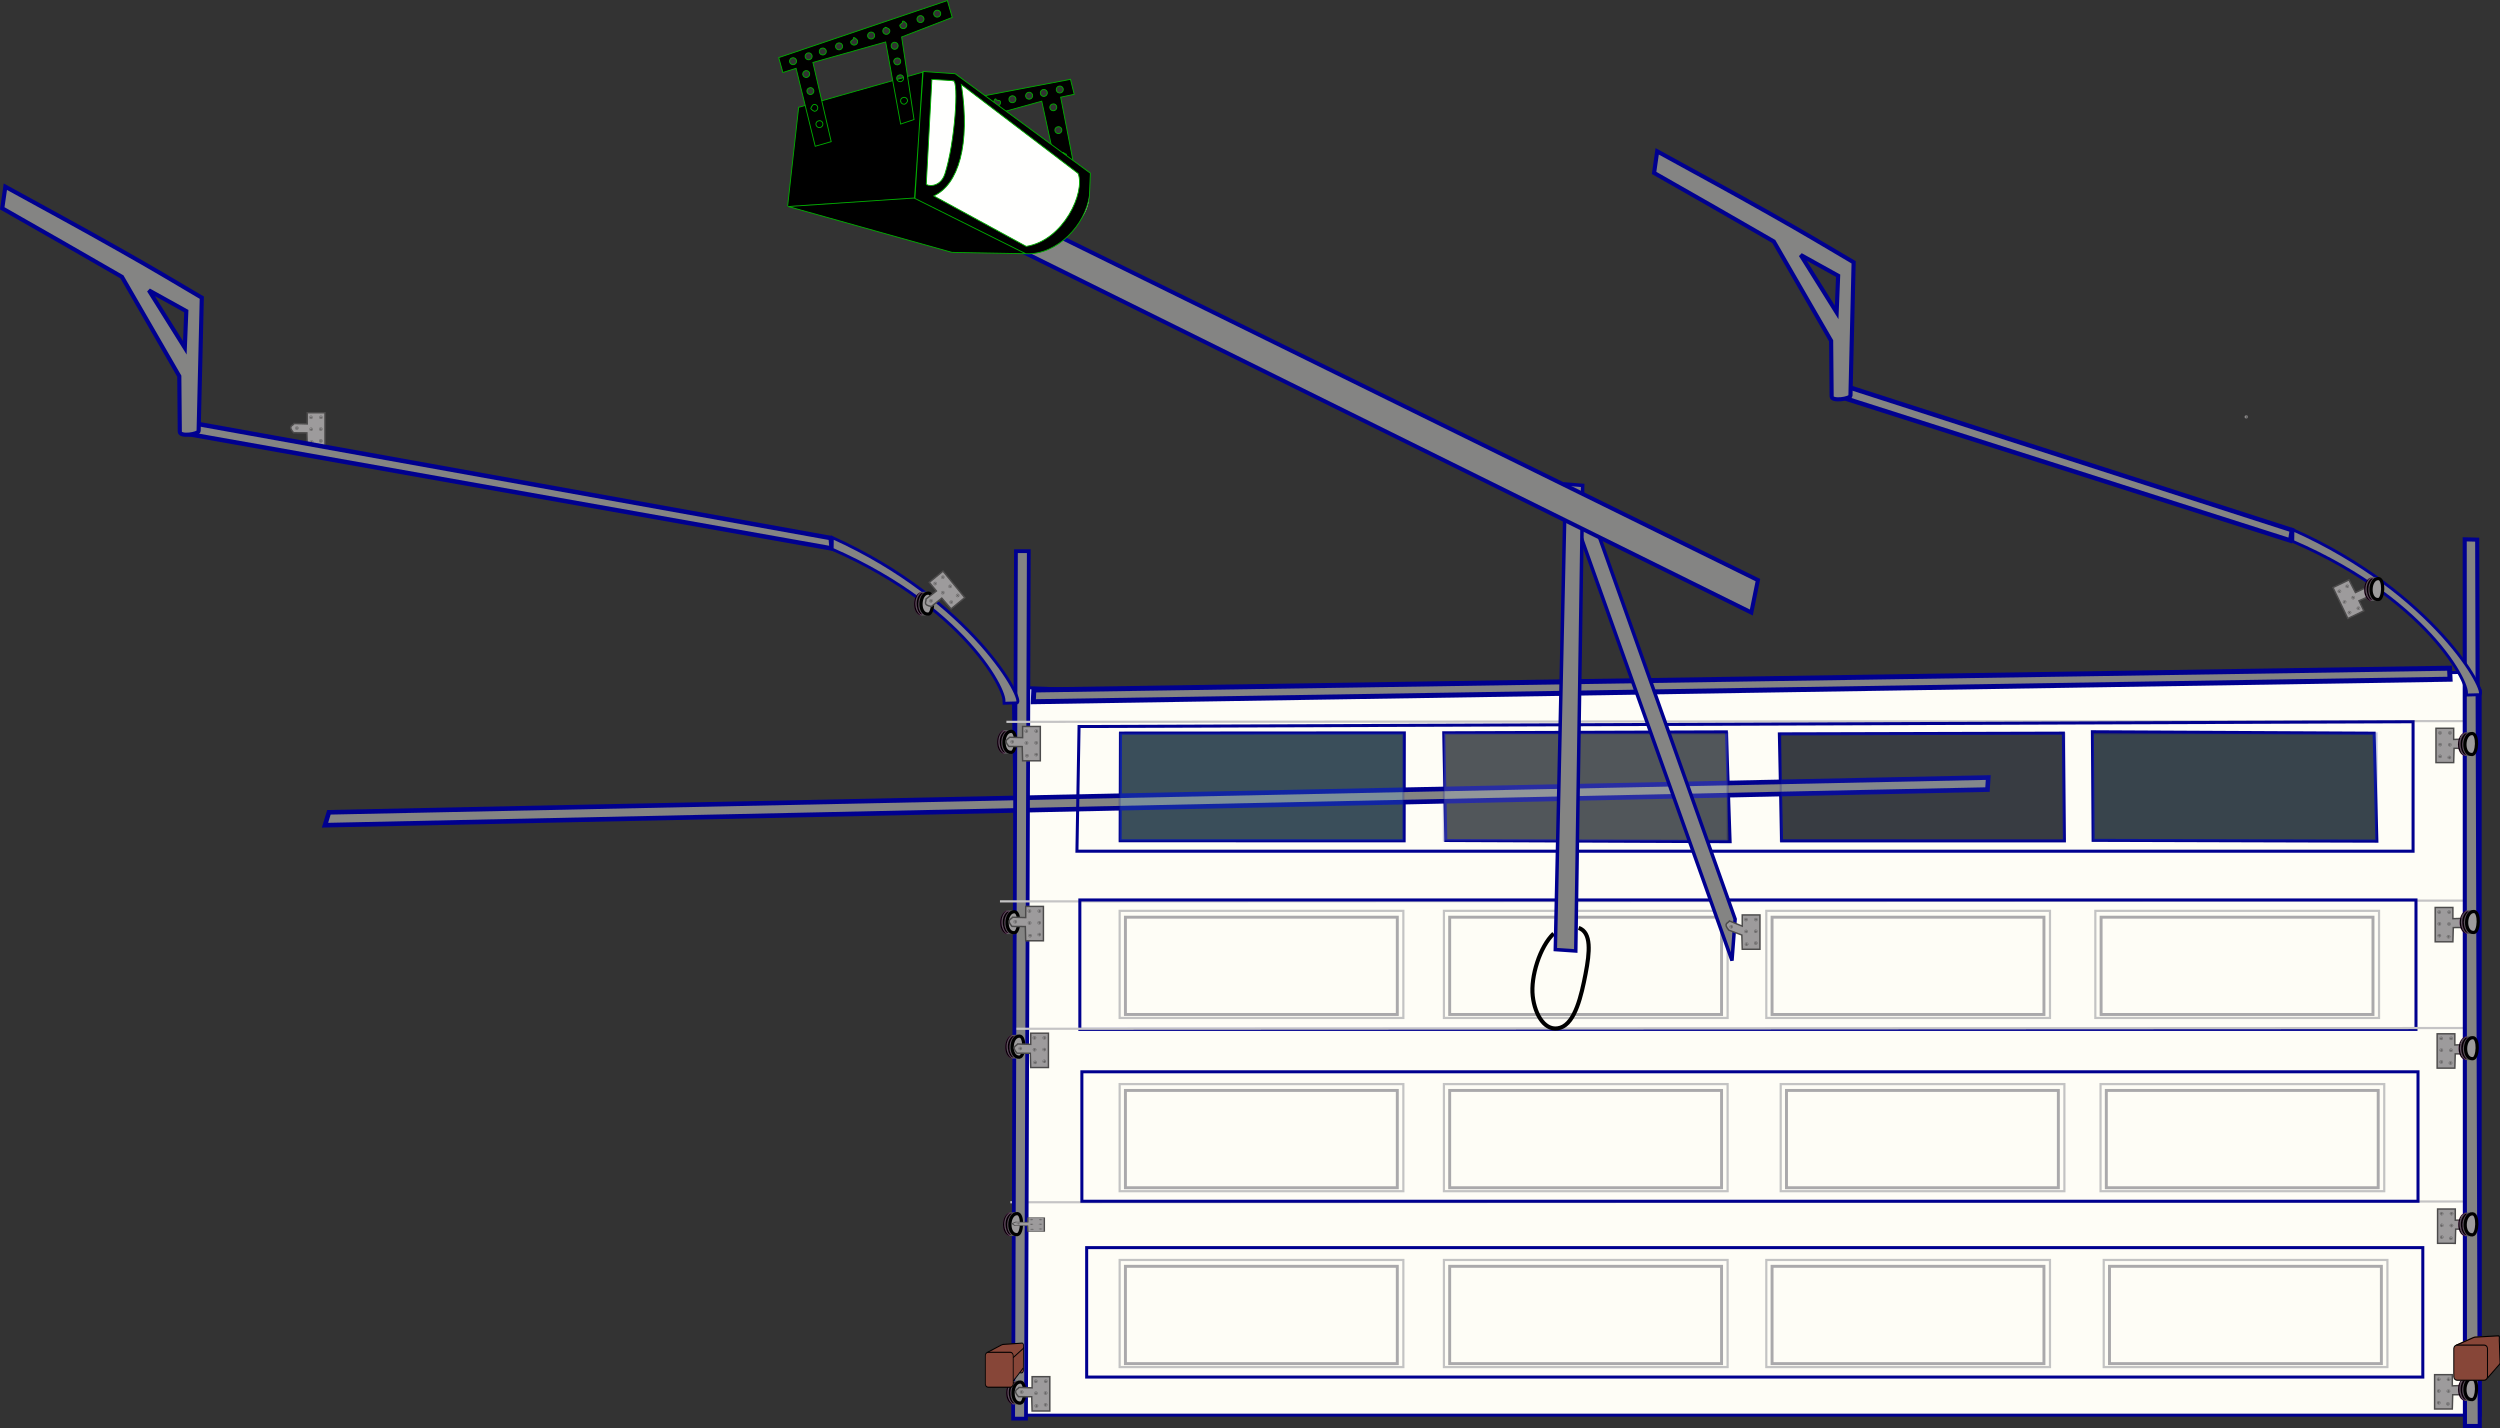 <?xml version="1.0" encoding="UTF-8" standalone="no"?>
<!-- Created with Inkscape (http://www.inkscape.org/) -->

<svg
   width="972.929mm"
   height="555.735mm"
   viewBox="0 0 972.929 555.735"
   version="1.1"
   id="svg1"
   inkscape:version="1.2.2 (b0a8486, 2022-12-01)"
   sodipodi:docname="garagedoorwithextras-fixremix.svg"
   xmlns:inkscape="http://www.inkscape.org/namespaces/inkscape"
   xmlns:sodipodi="http://sodipodi.sourceforge.net/DTD/sodipodi-0.dtd"
   xmlns:xlink="http://www.w3.org/1999/xlink"
   xmlns="http://www.w3.org/2000/svg"
   xmlns:svg="http://www.w3.org/2000/svg"
   xmlns:rdf="http://www.w3.org/1999/02/22-rdf-syntax-ns#"
   xmlns:cc="http://creativecommons.org/ns#">
  <rect x="0" y="0" width="972.929" height="555.735" fill="#333333" stroke="none"/>
  <sodipodi:namedview
     id="namedview1"
     pagecolor="#ffffff"
     bordercolor="#111111"
     borderopacity="1"
     inkscape:showpageshadow="0"
     inkscape:pageopacity="0"
     inkscape:pagecheckerboard="1"
     inkscape:deskcolor="#d1d1d1"
     inkscape:document-units="mm"
     inkscape:zoom="0.25422249"
     inkscape:cx="2025.7846"
     inkscape:cy="1091.5635"
     inkscape:window-width="1652"
     inkscape:window-height="1099"
     inkscape:window-x="0"
     inkscape:window-y="25"
     inkscape:window-maximized="0"
     inkscape:current-layer="layer1"
     showgrid="false" />
  <defs
     id="defs1">
    <inkscape:path-effect
       effect="bspline"
       id="path-effect12-0"
       is_visible="true"
       lpeversion="1.3"
       weight="33.333"
       steps="2"
       helper_size="0"
       apply_no_weight="true"
       apply_with_weight="true"
       only_selected="false"
       uniform="false" />
    <inkscape:path-effect
       effect="bspline"
       id="path-effect12-0-3"
       is_visible="true"
       lpeversion="1.3"
       weight="33.333"
       steps="2"
       helper_size="0"
       apply_no_weight="true"
       apply_with_weight="true"
       only_selected="false"
       uniform="false" />
    <inkscape:path-effect
       effect="bspline"
       id="path-effect12-0-8"
       is_visible="true"
       lpeversion="1.3"
       weight="33.333"
       steps="2"
       helper_size="0"
       apply_no_weight="true"
       apply_with_weight="true"
       only_selected="false"
       uniform="false" />
    <inkscape:path-effect
       effect="bspline"
       id="path-effect12-0-0"
       is_visible="true"
       lpeversion="1.3"
       weight="33.333"
       steps="2"
       helper_size="0"
       apply_no_weight="true"
       apply_with_weight="true"
       only_selected="false"
       uniform="false" />
  </defs>
  <g
     inkscape:label="Layer 1"
     inkscape:groupmode="layer"
     id="layer1"
     transform="translate(-212.574,335.493)">
    <g
       id="g1868">
      <path
         id="rect1"
         style="fill:#fefdf6;stroke:#00008f;stroke-width:1.178"
         d="m 648.655,-50.199 -0.135,41.901 110.504,0.036 0.075,-42.015 z m 257.26,41.944 110.065,0.016 -0.402,-41.941 -110.536,0.304 z m -131.474,-42.059 0.809,41.922 110.645,0.464 -1.462,-42.755 z m 252.721,41.858 110.429,0.331 -1.073,-42.038 -109.648,-0.564 z m -420.219,-57.953 1.435,-1.593 c 190.172,7.432 376.826,-3.898 565.24,-5.847 l 4.152,6.865 V 215.251 H 610.91 c -1.358,-93.886 -2.516,-187.775 -3.968,-281.659 z"
         sodipodi:nodetypes="cccccccccccccccccccccccccccc" />
      <path
         id="rect4-6-6-8"
         style="fill:#848483;fill-opacity:1;stroke:#00008f;stroke-width:1.804"
         d="m 986.348,-32.901 -0.306,4.693 -646.991,13.862 1.525,-5.023 z"
         sodipodi:nodetypes="ccccc" />
      <path
         id="path4-5-1"
         style="fill:#010000;fill-opacity:1;stroke:#00ad00;stroke-width:0.346;stroke-dasharray:none;stroke-opacity:1"
         d="m 566.672,-290.433 c 0.72,-0.223 1.484,0.166 1.721,0.902 0.206,0.746 -0.217,1.492 -0.941,1.701 -0.724,0.209 -1.48,-0.197 -1.694,-0.911 -0.212,-0.714 0.194,-1.468 0.914,-1.692 z m 6.71,-1.364 c 0.72,-0.223 1.484,0.166 1.721,0.902 0.206,0.746 -0.218,1.492 -0.942,1.701 -0.724,0.209 -1.479,-0.197 -1.693,-0.91 -0.212,-0.714 0.194,-1.469 0.914,-1.693 z m 6.975,-1.247 c 0.232,0.718 1.483,0.165 1.712,0.874 l 0.017,0.056 c 0.197,0.718 -0.226,1.464 -0.951,1.673 -0.725,0.209 -1.479,-0.197 -1.693,-0.91 -0.212,-0.714 0.683,-2.41 0.914,-1.692 z m 6.85,-1.308 c 0.72,-0.223 1.483,0.165 1.712,0.874 l 0.017,0.056 c 0.217,0.713 -0.226,1.464 -0.951,1.673 -0.724,0.209 -1.479,-0.197 -1.693,-0.91 -0.212,-0.714 1.349,-2.308 0.914,-1.692 z m 6.037,-1.327 c 0.72,-0.223 1.494,0.162 1.712,0.874 l 0.017,0.056 c 0.218,0.712 -0.226,1.464 -0.951,1.673 -0.724,0.209 -1.479,-0.197 -1.693,-0.91 -0.212,-0.714 0.194,-1.468 0.914,-1.692 z m 6.926,-1.192 c 0.232,0.718 1.494,0.162 1.712,0.874 l 0.017,0.056 c 0.218,0.712 -0.226,1.464 -0.951,1.673 -0.724,0.209 -1.479,-0.197 -1.693,-0.91 -0.212,-0.714 0.683,-2.41 0.914,-1.692 z m 6.008,-1.297 c 0.72,-0.223 1.484,0.166 1.721,0.902 0.206,0.746 -0.218,1.491 -0.943,1.7 -0.724,0.209 -1.479,-0.197 -1.693,-0.91 -0.212,-0.714 0.194,-1.468 0.914,-1.692 z m 6.504,-1.378 c 0.72,-0.223 1.484,0.166 1.721,0.902 0.206,0.746 -0.218,1.492 -0.942,1.701 -0.725,0.209 -1.479,-0.197 -1.693,-0.91 -0.212,-0.714 0.194,-1.469 0.914,-1.693 z m 5.716,-1.082 c 0.72,-0.223 1.483,0.166 1.72,0.902 0.206,0.746 -0.217,1.492 -0.942,1.701 -0.724,0.209 -1.479,-0.198 -1.693,-0.911 -0.212,-0.714 0.194,-1.468 0.914,-1.692 z m 6.214,-1.325 c 0.72,-0.223 1.484,0.166 1.721,0.902 0.206,0.746 -0.217,1.491 -0.942,1.7 -0.724,0.209 -1.48,-0.197 -1.694,-0.91 -0.212,-0.714 0.194,-1.468 0.914,-1.692 z m -41.095,17.951 c 0.612,-0.14 1.262,0.166 1.542,0.764 0.319,0.683 0.042,1.501 -0.634,1.815 l -0.052,0.024 c -0.684,0.294 -1.482,-0.025 -1.787,-0.715 -0.306,-0.689 -0.006,-1.492 0.672,-1.801 0.084,-0.038 0.272,0.504 0.259,-0.087 z m 42.51,24.84 6.676,-0.636 -7.346,-37.871 5.266,-1.121 -1.437,-5.836 -68.06,13.003 1.579,6.648 17.652,-1.076 5.48,33.258 5.407,-0.303 -4.514,-34.33 31.26,-8.684 z m -39.597,-16.84 c 0.319,0.683 0.037,1.493 -0.66,1.828 -0.711,0.306 -1.507,-0.013 -1.813,-0.703 -0.306,-0.689 -0.006,-1.492 0.769,-1.76 0.774,-0.268 1.424,0.037 1.704,0.635 z m 37.287,-18.328 c 0.319,0.683 0.037,1.493 -0.66,1.828 -0.711,0.306 -1.508,-0.012 -1.813,-0.702 -0.306,-0.689 -0.006,-1.494 0.769,-1.762 0.774,-0.268 1.425,0.038 1.705,0.636 z m -35.915,26.266 c 0.319,0.683 0.038,1.493 -0.66,1.828 -0.711,0.306 -1.508,-0.013 -1.813,-0.703 -0.306,-0.689 -0.006,-1.492 0.769,-1.76 0.774,-0.268 1.424,0.037 1.704,0.635 z m 37.885,-17.393 c 0.319,0.683 0.038,1.493 -0.659,1.828 -0.711,0.306 -1.508,-0.013 -1.814,-0.703 -0.306,-0.689 -0.006,-1.492 0.769,-1.76 0.774,-0.268 1.424,0.037 1.704,0.635 z m -36.767,25.467 c 0.319,0.683 0.037,1.492 -0.661,1.827 -0.711,0.306 -1.508,-0.012 -1.813,-0.702 -0.306,-0.689 -0.005,-1.492 0.769,-1.761 0.774,-0.268 1.425,0.038 1.704,0.635 z m 38.584,-15.51 c 0.319,0.683 0.042,1.502 -0.633,1.815 l -0.052,0.024 c -0.684,0.294 -1.482,-0.025 -1.787,-0.714 -0.306,-0.689 -0.006,-1.492 0.769,-1.76 0.774,-0.269 2.028,1.21 1.704,0.635 z m 2.007,8.289 c 0.319,0.683 0.038,1.492 -0.633,1.815 l -0.052,0.024 c -0.684,0.294 -1.482,-0.025 -1.787,-0.714 -0.306,-0.689 -0.006,-1.492 0.769,-1.76 0.774,-0.269 1.425,0.038 1.704,0.635 z"
         sodipodi:nodetypes="scsssscssssccssssccssssccssssccsssscsssscsssscsssscssccccccssccccccccccccccccsccccsccsssccsscccsccccsccccscccscccccccc" />
      <path
         id="rect4-6-6"
         style="fill:#848483;fill-opacity:1;stroke:#00008f;stroke-width:1.764"
         d="m 1104.521,-129.199 -0.641,4.063 -172.278,-55.014 0.598,-4.635 z"
         sodipodi:nodetypes="ccccc" />
      <path
         style="fill:#9d9b9c;fill-opacity:1;stroke:#c5c4c5;stroke-width:0.3;stroke-dasharray:none;stroke-opacity:1"
         d="M 2.17,0.207 C 67.834,0.172 133.497,0.138 199.161,0.103"
         id="path12-4-1"
         transform="matrix(2.899,0,0,2.858,599.462,131.796)"
         inkscape:original-d="M 2.1704101,0.20670573 C 67.83393,0.17225477 133.49745,0.13780382 199.16097,0.10335286"
         inkscape:path-effect="#path-effect12-0-0" />
      <path
         id="rect4-6-3"
         style="fill:#848483;fill-opacity:1;stroke:#00008f;stroke-width:1.943"
         d="m 614.701,-62.403 0.204,-4.568 550.958,-8.477 0.207,4.285 z"
         sodipodi:nodetypes="ccccc" />
      <path
         id="rect4"
         style="fill:#848483;stroke:#00008f;stroke-width:1.472"
         d="m 607.949,-121.004 h 5.003 l -1.092,337.593 h -5.003 z"
         sodipodi:nodetypes="ccccc" />
      <path
         id="rect2-71"
         style="fill:none;stroke:#00008f;stroke-width:1.178"
         d="M 633.607,81.619 H 1153.596 V 131.996 H 633.607 Z" />
      <g
         id="g5-8-1"
         transform="matrix(2.858,0,0,2.858,727.161,-7.11)"
         style="fill:none">
        <path
           id="rect3-7-5-71"
           style="fill:none;fill-opacity:1;stroke:#c3c3c3;stroke-width:0.3;stroke-opacity:1"
           d="M 16.565,32.72 H 55.195 V 47.304 H 16.565 Z" />
        <path
           id="rect3-7-4-3-03"
           style="fill:none;stroke:#aaa9ab;stroke-width:0.4;stroke-dasharray:none;stroke-opacity:1"
           d="M 17.35,33.584 H 54.372 V 46.832 H 17.35 Z" />
      </g>
      <g
         id="g5-8-1-3"
         transform="matrix(2.858,0,0,2.858,600.971,-7.11)"
         style="fill:none">
        <path
           id="rect3-7-5-71-9"
           style="fill:none;fill-opacity:1;stroke:#c3c3c3;stroke-width:0.3;stroke-opacity:1"
           d="M 16.565,32.72 H 55.195 V 47.304 H 16.565 Z" />
        <path
           id="rect3-7-4-3-03-1"
           style="fill:none;stroke:#aaa9ab;stroke-width:0.4;stroke-dasharray:none;stroke-opacity:1"
           d="M 17.35,33.584 H 54.372 V 46.832 H 17.35 Z" />
      </g>
      <path
         style="fill:#9d9b9c;fill-opacity:1;stroke:#c5c4c5;stroke-width:0.3;stroke-dasharray:none;stroke-opacity:1"
         d="m 2.17,0.207 c 4.963,-0.003 9.926,-0.005 42.758,-0.022 32.832,-0.017 93.532,-0.049 154.233,-0.081"
         id="path12-4"
         transform="matrix(2.899,0,0,2.858,597.945,-55.17)"
         inkscape:original-d="M 2.1704101,0.20670573 C 7.1333081,0.2041019 12.096206,0.20149807 17.059104,0.19889424 77.759726,0.16704711 138.46035,0.13519999 199.16097,0.10335286"
         inkscape:path-effect="#path-effect12-0"
         sodipodi:nodetypes="ccc" />
      <path
         style="fill:#9d9b9c;fill-opacity:1;stroke:#c5c4c5;stroke-width:0.3;stroke-dasharray:none;stroke-opacity:1"
         d="M 2.17,0.207 C 67.834,0.172 133.497,0.138 199.161,0.103"
         id="path12-4-6"
         transform="matrix(2.899,0,0,2.858,595.439,14.712)"
         inkscape:original-d="M 2.1704101,0.20670573 C 67.83393,0.17225477 133.49745,0.13780382 199.16097,0.10335286"
         inkscape:path-effect="#path-effect12-0-3" />
      <path
         id="rect2"
         style="fill:none;stroke:#00008f;stroke-width:1.178"
         d="m 632.513,-52.75 519.162,-1.86 V -4.234 H 631.686 Z"
         sodipodi:nodetypes="ccccc" />
      <rect
         style="opacity:0.2;fill:#57bdf9;fill-opacity:1;stroke:#00008f;stroke-width:0.857;stroke-dasharray:none;stroke-opacity:1"
         id="rect3"
         width="110.403"
         height="41.682"
         x="648.314"
         y="-50.063" />
      <rect
         style="opacity:0.2;fill:#cbe1f9;fill-opacity:1;stroke:#00008f;stroke-width:0.857;stroke-dasharray:none;stroke-opacity:1"
         id="rect3-2"
         width="110.403"
         height="41.682"
         x="774.504"
         y="-50.063" />
      <rect
         style="opacity:0.2;fill:#7cb4ff;fill-opacity:0.384;stroke:#00008f;stroke-width:0.857;stroke-dasharray:none;stroke-opacity:1"
         id="rect3-1"
         width="110.403"
         height="41.682"
         x="905.576"
         y="-50.063" />
      <rect
         style="opacity:0.2;fill:#57bcf9;fill-opacity:0.631;stroke:#00008f;stroke-width:0.857;stroke-dasharray:none;stroke-opacity:1"
         id="rect3-0"
         width="110.403"
         height="41.682"
         x="1027.056"
         y="-50.063" />
      <path
         id="rect2-79"
         style="fill:none;stroke:#00008f;stroke-width:1.178"
         d="M 632.819,14.745 H 1152.807 V 65.122 H 632.819 Z" />
      <g
         id="g5"
         transform="matrix(2.858,0,0,2.858,600.971,-74.533)"
         style="fill:none">
        <path
           id="rect3-7"
           style="fill:none;fill-opacity:1;stroke:#c3c3c3;stroke-width:0.3;stroke-opacity:1"
           d="M 16.565,32.72 H 55.195 V 47.304 H 16.565 Z" />
        <path
           id="rect3-7-4"
           style="fill:none;stroke:#aaa9ab;stroke-width:0.4;stroke-dasharray:none;stroke-opacity:1"
           d="M 17.35,33.584 H 54.372 V 46.832 H 17.35 Z" />
      </g>
      <g
         id="g5-8"
         transform="matrix(2.858,0,0,2.858,727.161,-74.533)"
         style="fill:none">
        <path
           id="rect3-7-5"
           style="fill:none;fill-opacity:1;stroke:#c3c3c3;stroke-width:0.3;stroke-opacity:1"
           d="M 16.565,32.72 H 55.195 V 47.304 H 16.565 Z" />
        <path
           id="rect3-7-4-3"
           style="fill:none;stroke:#aaa9ab;stroke-width:0.4;stroke-dasharray:none;stroke-opacity:1"
           d="M 17.35,33.584 H 54.372 V 46.832 H 17.35 Z" />
      </g>
      <g
         id="g5-8-6"
         transform="matrix(2.858,0,0,2.858,980.677,-74.533)"
         style="fill:none">
        <path
           id="rect3-7-5-4"
           style="fill:none;fill-opacity:1;stroke:#c3c3c3;stroke-width:0.3;stroke-opacity:1"
           d="M 16.565,32.72 H 55.195 V 47.304 H 16.565 Z" />
        <path
           id="rect3-7-4-3-8"
           style="fill:none;stroke:#aaa9ab;stroke-width:0.4;stroke-dasharray:none;stroke-opacity:1"
           d="M 17.35,33.584 H 54.372 V 46.832 H 17.35 Z" />
      </g>
      <g
         id="g5-8-4"
         transform="matrix(2.858,0,0,2.858,858.233,-7.11)"
         style="fill:none">
        <path
           id="rect3-7-5-7"
           style="fill:none;fill-opacity:1;stroke:#c3c3c3;stroke-width:0.3;stroke-opacity:1"
           d="M 16.565,32.72 H 55.195 V 47.304 H 16.565 Z" />
        <path
           id="rect3-7-4-3-9"
           style="fill:none;stroke:#aaa9ab;stroke-width:0.4;stroke-dasharray:none;stroke-opacity:1"
           d="M 17.35,33.584 H 54.372 V 46.832 H 17.35 Z" />
      </g>
      <g
         id="g5-8-3"
         transform="matrix(2.858,0,0,2.858,852.624,-74.533)"
         style="fill:none">
        <path
           id="rect3-7-5-2"
           style="fill:none;fill-opacity:1;stroke:#c3c3c3;stroke-width:0.3;stroke-opacity:1"
           d="M 16.565,32.72 H 55.195 V 47.304 H 16.565 Z" />
        <path
           id="rect3-7-4-3-5"
           style="fill:none;stroke:#aaa9ab;stroke-width:0.4;stroke-dasharray:none;stroke-opacity:1"
           d="M 17.35,33.584 H 54.372 V 46.832 H 17.35 Z" />
      </g>
      <g
         id="use61-8"
         transform="matrix(2.858,0,0,2.858,-72.006,-117.848)"
         inkscape:tile-x0="163.66256"
         inkscape:tile-y0="-34.830711">
        <path
           id="path79-2"
           style="fill:#9d9b9c;stroke:#4c4b4b;stroke-width:0.2;stroke-dasharray:none;stroke-opacity:1"
           d="m 141.413,-19.951 h 2.412 v 4.677 h -2.412 l -0.052,-1.939 -1.814,-0.015 c -0.818,-0.946 -0.103,-0.934 0.083,-1.253 l 1.783,0.053 z"
           sodipodi:nodetypes="ccccccccc" />
        <path
           id="path80-5"
           style="font-size:3.175px;font-family:Arial;-inkscape-font-specification:Arial;fill:#9d9b9c;stroke:#4c4b4b;stroke-width:0.036"
           d="m 143.238,-17.578 v -0.112 h -0.111 v -0.047 h 0.111 v -0.111 h 0.047 v 0.111 h 0.111 v 0.047 h -0.111 v 0.112 z m 0.238,-0.144 a 0.223,0.21 0 0 1 -0.222,0.21 0.223,0.21 0 0 1 -0.224,-0.209 0.223,0.21 0 0 1 0.221,-0.211 0.223,0.21 0 0 1 0.225,0.208"
           inkscape:tile-x0="133.09106"
           inkscape:tile-y0="-22.609103"
           inkscape:tile-cx="133.33207"
           inkscape:tile-cy="-22.38121"
           inkscape:tile-w="0.48202204"
           inkscape:tile-h="0.4557869" />
        <path
           id="use80-2"
           style="font-size:3.175px;font-family:Arial;-inkscape-font-specification:Arial;fill:#9d9b9c;stroke:#4c4b4b;stroke-width:0.036"
           d="m 141.905,-19.177 v -0.112 h -0.111 v -0.047 h 0.111 v -0.111 h 0.047 v 0.111 h 0.111 v 0.047 h -0.111 v 0.112 z m 0.238,-0.144 a 0.223,0.21 0 0 1 -0.222,0.21 0.223,0.21 0 0 1 -0.224,-0.209 0.223,0.21 0 0 1 0.221,-0.211 0.223,0.21 0 0 1 0.225,0.208"
           inkscape:tile-x0="133.09106"
           inkscape:tile-y0="-22.609103" />
        <path
           id="use81-1"
           style="font-size:3.175px;font-family:Arial;-inkscape-font-specification:Arial;fill:#9d9b9c;stroke:#4c4b4b;stroke-width:0.036"
           d="m 141.924,-17.56 v -0.112 h -0.111 v -0.047 h 0.111 v -0.111 h 0.047 v 0.111 h 0.111 v 0.047 h -0.111 v 0.112 z m 0.238,-0.144 a 0.223,0.21 0 0 1 -0.222,0.21 0.223,0.21 0 0 1 -0.224,-0.209 0.223,0.21 0 0 1 0.221,-0.211 0.223,0.21 0 0 1 0.225,0.208"
           inkscape:tile-x0="133.09106"
           inkscape:tile-y0="-22.609103" />
        <path
           id="use82-8"
           style="font-size:3.175px;font-family:Arial;-inkscape-font-specification:Arial;fill:#9d9b9c;stroke:#4c4b4b;stroke-width:0.036"
           d="m 143.258,-19.177 v -0.112 h -0.111 v -0.047 h 0.111 v -0.111 h 0.047 v 0.111 h 0.111 v 0.047 h -0.111 v 0.112 z m 0.238,-0.144 a 0.223,0.21 0 0 1 -0.222,0.21 0.223,0.21 0 0 1 -0.224,-0.209 0.223,0.21 0 0 1 0.221,-0.211 0.223,0.21 0 0 1 0.225,0.208"
           inkscape:tile-x0="133.09106"
           inkscape:tile-y0="-22.609103" />
        <path
           id="use83-1"
           style="font-size:3.175px;font-family:Arial;-inkscape-font-specification:Arial;fill:#9d9b9c;stroke:#4c4b4b;stroke-width:0.036"
           d="m 141.99,-15.826 v -0.112 h -0.111 v -0.047 h 0.111 v -0.111 h 0.047 v 0.111 h 0.111 v 0.047 h -0.111 v 0.112 z m 0.238,-0.144 a 0.223,0.21 0 0 1 -0.222,0.21 0.223,0.21 0 0 1 -0.224,-0.209 0.223,0.21 0 0 1 0.221,-0.211 0.223,0.21 0 0 1 0.225,0.208"
           inkscape:tile-x0="133.09106"
           inkscape:tile-y0="-22.609103" />
        <path
           id="use84-3"
           style="font-size:3.175px;font-family:Arial;-inkscape-font-specification:Arial;fill:#9d9b9c;stroke:#4c4b4b;stroke-width:0.036"
           d="m 139.979,-17.72 v -0.112 h -0.111 v -0.047 h 0.111 v -0.111 h 0.047 v 0.111 h 0.111 v 0.047 h -0.111 v 0.112 z m 0.238,-0.144 a 0.223,0.21 0 0 1 -0.222,0.21 0.223,0.21 0 0 1 -0.224,-0.209 0.223,0.21 0 0 1 0.221,-0.211 0.223,0.21 0 0 1 0.225,0.208"
           inkscape:tile-x0="133.09106"
           inkscape:tile-y0="-22.609103" />
        <path
           id="use85-1"
           style="font-size:3.175px;font-family:Arial;-inkscape-font-specification:Arial;fill:#9d9b9c;stroke:#4c4b4b;stroke-width:0.036"
           d="m 143.243,-15.976 v -0.112 h -0.111 v -0.047 h 0.111 v -0.111 h 0.047 v 0.111 h 0.111 v 0.047 h -0.111 v 0.112 z m 0.238,-0.144 a 0.223,0.21 0 0 1 -0.222,0.21 0.223,0.21 0 0 1 -0.224,-0.209 0.223,0.21 0 0 1 0.221,-0.211 0.223,0.21 0 0 1 0.225,0.208"
           inkscape:tile-x0="133.09106"
           inkscape:tile-y0="-22.609103" />
      </g>
      <g
         id="g5-8-2"
         transform="matrix(2.858,0,0,2.858,982.706,-7.11)"
         style="fill:none">
        <path
           id="rect3-7-5-8"
           style="fill:none;fill-opacity:1;stroke:#c3c3c3;stroke-width:0.3;stroke-opacity:1"
           d="M 16.565,32.72 H 55.195 V 47.304 H 16.565 Z" />
        <path
           id="rect3-7-4-3-0"
           style="fill:none;stroke:#aaa9ab;stroke-width:0.4;stroke-dasharray:none;stroke-opacity:1"
           d="M 17.35,33.584 H 54.372 V 46.832 H 17.35 Z" />
      </g>
      <path
         id="rect2-9"
         style="fill:none;stroke:#00008f;stroke-width:1.178"
         d="m 635.474,150.044 h 519.989 v 50.377 H 635.474 Z" />
      <g
         id="g5-8-1-30"
         transform="matrix(2.858,0,0,2.858,600.971,61.339)"
         style="fill:none">
        <path
           id="rect3-7-5-71-2"
           style="fill:none;fill-opacity:1;stroke:#c3c3c3;stroke-width:0.3;stroke-opacity:1"
           d="M 16.565,32.72 H 55.195 V 47.304 H 16.565 Z" />
        <path
           id="rect3-7-4-3-03-7"
           style="fill:none;stroke:#aaa9ab;stroke-width:0.4;stroke-dasharray:none;stroke-opacity:1"
           d="M 17.35,33.584 H 54.372 V 46.832 H 17.35 Z" />
      </g>
      <g
         id="g5-8-1-8"
         transform="matrix(2.858,0,0,2.858,727.161,61.339)"
         style="fill:none">
        <path
           id="rect3-7-5-71-4"
           style="fill:none;fill-opacity:1;stroke:#c3c3c3;stroke-width:0.3;stroke-opacity:1"
           d="M 16.565,32.72 H 55.195 V 47.304 H 16.565 Z" />
        <path
           id="rect3-7-4-3-03-5"
           style="fill:none;stroke:#aaa9ab;stroke-width:0.4;stroke-dasharray:none;stroke-opacity:1"
           d="M 17.35,33.584 H 54.372 V 46.832 H 17.35 Z" />
      </g>
      <g
         id="g5-8-1-6"
         transform="matrix(2.858,0,0,2.858,852.624,61.339)"
         style="fill:none">
        <path
           id="rect3-7-5-71-8"
           style="fill:none;fill-opacity:1;stroke:#c3c3c3;stroke-width:0.3;stroke-opacity:1"
           d="M 16.565,32.72 H 55.195 V 47.304 H 16.565 Z" />
        <path
           id="rect3-7-4-3-03-4"
           style="fill:none;stroke:#aaa9ab;stroke-width:0.4;stroke-dasharray:none;stroke-opacity:1"
           d="M 17.35,33.584 H 54.372 V 46.832 H 17.35 Z" />
      </g>
      <g
         id="g5-8-1-66"
         transform="matrix(2.858,0,0,2.858,983.941,61.339)"
         style="fill:none">
        <path
           id="rect3-7-5-71-20"
           style="fill:none;fill-opacity:1;stroke:#c3c3c3;stroke-width:0.3;stroke-opacity:1"
           d="M 16.565,32.72 H 55.195 V 47.304 H 16.565 Z" />
        <path
           id="rect3-7-4-3-03-40"
           style="fill:none;stroke:#aaa9ab;stroke-width:0.4;stroke-dasharray:none;stroke-opacity:1"
           d="M 17.35,33.584 H 54.372 V 46.832 H 17.35 Z" />
      </g>
      <path
         style="fill:#9d9b9c;fill-opacity:1;stroke:#c5c4c5;stroke-width:0.3;stroke-dasharray:none;stroke-opacity:1"
         d="M 2.17,0.207 C 67.834,0.172 133.497,0.138 199.161,0.103"
         id="path12-4-67"
         transform="matrix(2.878,0,0,2.858,601.908,64.293)"
         inkscape:original-d="M 2.1704101,0.20670573 C 67.83393,0.17225477 133.49745,0.13780382 199.16097,0.10335286"
         inkscape:path-effect="#path-effect12-0-8" />
      <path
         id="path4"
         style="opacity:1;vector-effect:none;fill:none;stroke:#000000;stroke-width:1.593;stroke-opacity:1"
         d="m 826.946,25.626 c 5.07,1.716 4.312,9.483 2.694,17.85 -1.618,8.367 -4.028,19.099 -9.793,20.979 -5.765,1.88 -9.917,-4.75 -10.777,-12.309 -0.86,-7.559 2.755,-19.198 8.15,-24.327"
         sodipodi:nodetypes="csssc" />
      <path
         id="rect4-6"
         style="fill:#848483;fill-opacity:1;stroke:#00008f;stroke-width:1.593"
         d="m 1171.768,-125.605 4.862,0.129 0.998,344.922 h -5.77 z"
         sodipodi:nodetypes="ccccc" />
      <path
         id="rect4-6-9"
         style="fill:#848483;fill-opacity:1;stroke:#00008f;stroke-width:1.357"
         d="m 823.283,-139.399 6.403,-2.071 58.159,163.676 -1.227,16.134 z"
         sodipodi:nodetypes="ccccc"
         inkscape:transform-center-x="-25.488832"
         inkscape:transform-center-y="59.226645" />
      <path
         id="rect4-6-9-2"
         style="fill:#848483;fill-opacity:1;stroke:#00008f;stroke-width:1.357"
         d="m 821.797,-147.122 6.708,0.532 -2.686,181.198 -7.964,-0.551 z"
         sodipodi:nodetypes="ccccc"
         inkscape:transform-center-x="-0.390932"
         inkscape:transform-center-y="64.258277" />
      <path
         id="rect4-6-3-9"
         style="fill:#848483;fill-opacity:1;stroke:#00008f;stroke-width:1.593"
         d="m 584.912,-250.212 2.274,-11.74 309.516,152.223 -2.561,12.612 z"
         sodipodi:nodetypes="ccccc" />
      <path
         id="rect4-6-6-0"
         style="fill:#848483;fill-opacity:1;stroke:#00008f;stroke-width:1.756"
         d="m 535.872,-126.104 0.343,4.058 -251.834,-44.793 1.24,-4.374 z"
         sodipodi:nodetypes="ccccc" />
      <path
         id="path6-2"
         style="fill:#848483;fill-opacity:1;stroke:#00008f;stroke-width:1.139;stroke-dasharray:none;stroke-opacity:1"
         d="m 536.423,-121.759 c 54.856,24.001 70.104,59.863 66.351,59.966 l 5.504,-0.152 c 3.772,-0.104 -17.395,-39.824 -71.794,-64.35 z"
         sodipodi:nodetypes="csscc" />
      <use
         x="0"
         y="0"
         inkscape:tiled-clone-of="#g4-5"
         xlink:href="#g4-5"
         id="use1"
         transform="translate(-564.323,5.657)" />
      <g
         id="use70"
         transform="matrix(-2.858,0,0,2.858,1571.328,74.69)"
         inkscape:tile-x0="163.66256"
         inkscape:tile-y0="-34.830711">
        <path
           id="path25"
           style="fill:#9d9b9c;stroke:#4c4b4b;stroke-width:0.2;stroke-dasharray:none;stroke-opacity:1"
           d="m 141.413,-19.951 h 2.412 v 4.677 h -2.412 l -0.052,-1.939 -1.814,-0.015 c -0.818,-0.946 -0.103,-0.934 0.083,-1.253 l 1.783,0.053 z"
           sodipodi:nodetypes="ccccccccc" />
        <path
           id="path26"
           style="font-size:3.175px;font-family:Arial;-inkscape-font-specification:Arial;fill:#9d9b9c;stroke:#4c4b4b;stroke-width:0.036"
           d="m 143.238,-17.578 v -0.112 h -0.111 v -0.047 h 0.111 v -0.111 h 0.047 v 0.111 h 0.111 v 0.047 h -0.111 v 0.112 z m 0.238,-0.144 a 0.223,0.21 0 0 1 -0.222,0.21 0.223,0.21 0 0 1 -0.224,-0.209 0.223,0.21 0 0 1 0.221,-0.211 0.223,0.21 0 0 1 0.225,0.208"
           inkscape:tile-x0="133.09106"
           inkscape:tile-y0="-22.609103"
           inkscape:tile-cx="133.33207"
           inkscape:tile-cy="-22.38121"
           inkscape:tile-w="0.48202204"
           inkscape:tile-h="0.4557869" />
        <path
           id="use26"
           style="font-size:3.175px;font-family:Arial;-inkscape-font-specification:Arial;fill:#9d9b9c;stroke:#4c4b4b;stroke-width:0.036"
           d="m 141.905,-19.177 v -0.112 h -0.111 v -0.047 h 0.111 v -0.111 h 0.047 v 0.111 h 0.111 v 0.047 h -0.111 v 0.112 z m 0.238,-0.144 a 0.223,0.21 0 0 1 -0.222,0.21 0.223,0.21 0 0 1 -0.224,-0.209 0.223,0.21 0 0 1 0.221,-0.211 0.223,0.21 0 0 1 0.225,0.208"
           inkscape:tile-x0="133.09106"
           inkscape:tile-y0="-22.609103" />
        <path
           id="use27"
           style="font-size:3.175px;font-family:Arial;-inkscape-font-specification:Arial;fill:#9d9b9c;stroke:#4c4b4b;stroke-width:0.036"
           d="m 141.924,-17.56 v -0.112 h -0.111 v -0.047 h 0.111 v -0.111 h 0.047 v 0.111 h 0.111 v 0.047 h -0.111 v 0.112 z m 0.238,-0.144 a 0.223,0.21 0 0 1 -0.222,0.21 0.223,0.21 0 0 1 -0.224,-0.209 0.223,0.21 0 0 1 0.221,-0.211 0.223,0.21 0 0 1 0.225,0.208"
           inkscape:tile-x0="133.09106"
           inkscape:tile-y0="-22.609103" />
        <path
           id="use28"
           style="font-size:3.175px;font-family:Arial;-inkscape-font-specification:Arial;fill:#9d9b9c;stroke:#4c4b4b;stroke-width:0.036"
           d="m 143.258,-19.177 v -0.112 h -0.111 v -0.047 h 0.111 v -0.111 h 0.047 v 0.111 h 0.111 v 0.047 h -0.111 v 0.112 z m 0.238,-0.144 a 0.223,0.21 0 0 1 -0.222,0.21 0.223,0.21 0 0 1 -0.224,-0.209 0.223,0.21 0 0 1 0.221,-0.211 0.223,0.21 0 0 1 0.225,0.208"
           inkscape:tile-x0="133.09106"
           inkscape:tile-y0="-22.609103" />
        <path
           id="use29"
           style="font-size:3.175px;font-family:Arial;-inkscape-font-specification:Arial;fill:#9d9b9c;stroke:#4c4b4b;stroke-width:0.036"
           d="m 141.99,-15.826 v -0.112 h -0.111 v -0.047 h 0.111 v -0.111 h 0.047 v 0.111 h 0.111 v 0.047 h -0.111 v 0.112 z m 0.238,-0.144 a 0.223,0.21 0 0 1 -0.222,0.21 0.223,0.21 0 0 1 -0.224,-0.209 0.223,0.21 0 0 1 0.221,-0.211 0.223,0.21 0 0 1 0.225,0.208"
           inkscape:tile-x0="133.09106"
           inkscape:tile-y0="-22.609103" />
        <path
           id="use30"
           style="font-size:3.175px;font-family:Arial;-inkscape-font-specification:Arial;fill:#9d9b9c;stroke:#4c4b4b;stroke-width:0.036"
           d="m 139.979,-17.72 v -0.112 h -0.111 v -0.047 h 0.111 v -0.111 h 0.047 v 0.111 h 0.111 v 0.047 h -0.111 v 0.112 z m 0.238,-0.144 a 0.223,0.21 0 0 1 -0.222,0.21 0.223,0.21 0 0 1 -0.224,-0.209 0.223,0.21 0 0 1 0.221,-0.211 0.223,0.21 0 0 1 0.225,0.208"
           inkscape:tile-x0="133.09106"
           inkscape:tile-y0="-22.609103" />
        <path
           id="use31"
           style="font-size:3.175px;font-family:Arial;-inkscape-font-specification:Arial;fill:#9d9b9c;stroke:#4c4b4b;stroke-width:0.036"
           d="m 143.243,-15.976 v -0.112 h -0.111 v -0.047 h 0.111 v -0.111 h 0.047 v 0.111 h 0.111 v 0.047 h -0.111 v 0.112 z m 0.238,-0.144 a 0.223,0.21 0 0 1 -0.222,0.21 0.223,0.21 0 0 1 -0.224,-0.209 0.223,0.21 0 0 1 0.221,-0.211 0.223,0.21 0 0 1 0.225,0.208"
           inkscape:tile-x0="133.09106"
           inkscape:tile-y0="-22.609103" />
      </g>
      <use
         x="0"
         y="0"
         inkscape:tiled-clone-of="#g4-5"
         xlink:href="#g4-5"
         transform="translate(37.187,129.561)"
         id="use2" />
      <use
         x="0"
         y="0"
         inkscape:tiled-clone-of="#g4-5"
         xlink:href="#g4-5"
         transform="translate(-528.842,178.064)"
         id="use3" />
      <use
         x="0"
         y="0"
         inkscape:tiled-clone-of="#g4-5"
         xlink:href="#g4-5"
         transform="translate(-529.727,247.144)"
         id="use4" />
      <use
         x="0"
         y="0"
         inkscape:tiled-clone-of="#g4-5"
         xlink:href="#g4-5"
         transform="translate(-528.487,312.69)"
         id="use5" />
      <use
         x="0"
         y="0"
         inkscape:tiled-clone-of="#g4-5"
         xlink:href="#g4-5"
         transform="translate(-530.823,129.65)"
         id="use6" />
      <use
         x="0"
         y="0"
         inkscape:tiled-clone-of="#g4-5"
         xlink:href="#g4-5"
         transform="translate(-532.024,59.451)"
         id="use7" />
      <g
         id="use71"
         transform="matrix(-2.858,0,0,2.858,1571.636,4.938)"
         inkscape:tile-x0="163.66256"
         inkscape:tile-y0="-34.830711">
        <path
           id="path31"
           style="fill:#9d9b9c;stroke:#4c4b4b;stroke-width:0.2;stroke-dasharray:none;stroke-opacity:1"
           d="m 141.413,-19.951 h 2.412 v 4.677 h -2.412 l -0.052,-1.939 -1.814,-0.015 c -0.818,-0.946 -0.103,-0.934 0.083,-1.253 l 1.783,0.053 z"
           sodipodi:nodetypes="ccccccccc" />
        <path
           id="path32"
           style="font-size:3.175px;font-family:Arial;-inkscape-font-specification:Arial;fill:#9d9b9c;stroke:#4c4b4b;stroke-width:0.036"
           d="m 143.238,-17.578 v -0.112 h -0.111 v -0.047 h 0.111 v -0.111 h 0.047 v 0.111 h 0.111 v 0.047 h -0.111 v 0.112 z m 0.238,-0.144 a 0.223,0.21 0 0 1 -0.222,0.21 0.223,0.21 0 0 1 -0.224,-0.209 0.223,0.21 0 0 1 0.221,-0.211 0.223,0.21 0 0 1 0.225,0.208"
           inkscape:tile-x0="133.09106"
           inkscape:tile-y0="-22.609103"
           inkscape:tile-cx="133.33207"
           inkscape:tile-cy="-22.38121"
           inkscape:tile-w="0.48202204"
           inkscape:tile-h="0.4557869" />
        <path
           id="use32"
           style="font-size:3.175px;font-family:Arial;-inkscape-font-specification:Arial;fill:#9d9b9c;stroke:#4c4b4b;stroke-width:0.036"
           d="m 141.905,-19.177 v -0.112 h -0.111 v -0.047 h 0.111 v -0.111 h 0.047 v 0.111 h 0.111 v 0.047 h -0.111 v 0.112 z m 0.238,-0.144 a 0.223,0.21 0 0 1 -0.222,0.21 0.223,0.21 0 0 1 -0.224,-0.209 0.223,0.21 0 0 1 0.221,-0.211 0.223,0.21 0 0 1 0.225,0.208"
           inkscape:tile-x0="133.09106"
           inkscape:tile-y0="-22.609103" />
        <path
           id="use33"
           style="font-size:3.175px;font-family:Arial;-inkscape-font-specification:Arial;fill:#9d9b9c;stroke:#4c4b4b;stroke-width:0.036"
           d="m 141.924,-17.56 v -0.112 h -0.111 v -0.047 h 0.111 v -0.111 h 0.047 v 0.111 h 0.111 v 0.047 h -0.111 v 0.112 z m 0.238,-0.144 a 0.223,0.21 0 0 1 -0.222,0.21 0.223,0.21 0 0 1 -0.224,-0.209 0.223,0.21 0 0 1 0.221,-0.211 0.223,0.21 0 0 1 0.225,0.208"
           inkscape:tile-x0="133.09106"
           inkscape:tile-y0="-22.609103" />
        <path
           id="use34"
           style="font-size:3.175px;font-family:Arial;-inkscape-font-specification:Arial;fill:#9d9b9c;stroke:#4c4b4b;stroke-width:0.036"
           d="m 143.258,-19.177 v -0.112 h -0.111 v -0.047 h 0.111 v -0.111 h 0.047 v 0.111 h 0.111 v 0.047 h -0.111 v 0.112 z m 0.238,-0.144 a 0.223,0.21 0 0 1 -0.222,0.21 0.223,0.21 0 0 1 -0.224,-0.209 0.223,0.21 0 0 1 0.221,-0.211 0.223,0.21 0 0 1 0.225,0.208"
           inkscape:tile-x0="133.09106"
           inkscape:tile-y0="-22.609103" />
        <path
           id="use35"
           style="font-size:3.175px;font-family:Arial;-inkscape-font-specification:Arial;fill:#9d9b9c;stroke:#4c4b4b;stroke-width:0.036"
           d="m 141.99,-15.826 v -0.112 h -0.111 v -0.047 h 0.111 v -0.111 h 0.047 v 0.111 h 0.111 v 0.047 h -0.111 v 0.112 z m 0.238,-0.144 a 0.223,0.21 0 0 1 -0.222,0.21 0.223,0.21 0 0 1 -0.224,-0.209 0.223,0.21 0 0 1 0.221,-0.211 0.223,0.21 0 0 1 0.225,0.208"
           inkscape:tile-x0="133.09106"
           inkscape:tile-y0="-22.609103" />
        <path
           id="use37"
           style="font-size:3.175px;font-family:Arial;-inkscape-font-specification:Arial;fill:#9d9b9c;stroke:#4c4b4b;stroke-width:0.036"
           d="m 139.979,-17.72 v -0.112 h -0.111 v -0.047 h 0.111 v -0.111 h 0.047 v 0.111 h 0.111 v 0.047 h -0.111 v 0.112 z m 0.238,-0.144 a 0.223,0.21 0 0 1 -0.222,0.21 0.223,0.21 0 0 1 -0.224,-0.209 0.223,0.21 0 0 1 0.221,-0.211 0.223,0.21 0 0 1 0.225,0.208"
           inkscape:tile-x0="133.09106"
           inkscape:tile-y0="-22.609103" />
        <path
           id="use38"
           style="font-size:3.175px;font-family:Arial;-inkscape-font-specification:Arial;fill:#9d9b9c;stroke:#4c4b4b;stroke-width:0.036"
           d="m 143.243,-15.976 v -0.112 h -0.111 v -0.047 h 0.111 v -0.111 h 0.047 v 0.111 h 0.111 v 0.047 h -0.111 v 0.112 z m 0.238,-0.144 a 0.223,0.21 0 0 1 -0.222,0.21 0.223,0.21 0 0 1 -0.224,-0.209 0.223,0.21 0 0 1 0.221,-0.211 0.223,0.21 0 0 1 0.225,0.208"
           inkscape:tile-x0="133.09106"
           inkscape:tile-y0="-22.609103" />
      </g>
      <use
         x="0"
         y="0"
         inkscape:tiled-clone-of="#g4-5"
         xlink:href="#g4-5"
         transform="translate(36.519,60.298)"
         id="use8" />
      <g
         id="use65"
         transform="matrix(-2.858,0,0,2.858,1572.089,123.841)"
         inkscape:tile-x0="163.66256"
         inkscape:tile-y0="-34.830711">
        <path
           id="path38"
           style="fill:#9d9b9c;stroke:#4c4b4b;stroke-width:0.2;stroke-dasharray:none;stroke-opacity:1"
           d="m 141.413,-19.951 h 2.412 v 4.677 h -2.412 l -0.052,-1.939 -1.814,-0.015 c -0.818,-0.946 -0.103,-0.934 0.083,-1.253 l 1.783,0.053 z"
           sodipodi:nodetypes="ccccccccc" />
        <path
           id="path39"
           style="font-size:3.175px;font-family:Arial;-inkscape-font-specification:Arial;fill:#9d9b9c;stroke:#4c4b4b;stroke-width:0.036"
           d="m 143.238,-17.578 v -0.112 h -0.111 v -0.047 h 0.111 v -0.111 h 0.047 v 0.111 h 0.111 v 0.047 h -0.111 v 0.112 z m 0.238,-0.144 a 0.223,0.21 0 0 1 -0.222,0.21 0.223,0.21 0 0 1 -0.224,-0.209 0.223,0.21 0 0 1 0.221,-0.211 0.223,0.21 0 0 1 0.225,0.208"
           inkscape:tile-x0="133.09106"
           inkscape:tile-y0="-22.609103"
           inkscape:tile-cx="133.33207"
           inkscape:tile-cy="-22.38121"
           inkscape:tile-w="0.48202204"
           inkscape:tile-h="0.4557869" />
        <path
           id="use39"
           style="font-size:3.175px;font-family:Arial;-inkscape-font-specification:Arial;fill:#9d9b9c;stroke:#4c4b4b;stroke-width:0.036"
           d="m 141.905,-19.177 v -0.112 h -0.111 v -0.047 h 0.111 v -0.111 h 0.047 v 0.111 h 0.111 v 0.047 h -0.111 v 0.112 z m 0.238,-0.144 a 0.223,0.21 0 0 1 -0.222,0.21 0.223,0.21 0 0 1 -0.224,-0.209 0.223,0.21 0 0 1 0.221,-0.211 0.223,0.21 0 0 1 0.225,0.208"
           inkscape:tile-x0="133.09106"
           inkscape:tile-y0="-22.609103" />
        <path
           id="use40"
           style="font-size:3.175px;font-family:Arial;-inkscape-font-specification:Arial;fill:#9d9b9c;stroke:#4c4b4b;stroke-width:0.036"
           d="m 141.924,-17.56 v -0.112 h -0.111 v -0.047 h 0.111 v -0.111 h 0.047 v 0.111 h 0.111 v 0.047 h -0.111 v 0.112 z m 0.238,-0.144 a 0.223,0.21 0 0 1 -0.222,0.21 0.223,0.21 0 0 1 -0.224,-0.209 0.223,0.21 0 0 1 0.221,-0.211 0.223,0.21 0 0 1 0.225,0.208"
           inkscape:tile-x0="133.09106"
           inkscape:tile-y0="-22.609103" />
        <path
           id="use41"
           style="font-size:3.175px;font-family:Arial;-inkscape-font-specification:Arial;fill:#9d9b9c;stroke:#4c4b4b;stroke-width:0.036"
           d="m 143.258,-19.177 v -0.112 h -0.111 v -0.047 h 0.111 v -0.111 h 0.047 v 0.111 h 0.111 v 0.047 h -0.111 v 0.112 z m 0.238,-0.144 a 0.223,0.21 0 0 1 -0.222,0.21 0.223,0.21 0 0 1 -0.224,-0.209 0.223,0.21 0 0 1 0.221,-0.211 0.223,0.21 0 0 1 0.225,0.208"
           inkscape:tile-x0="133.09106"
           inkscape:tile-y0="-22.609103" />
        <path
           id="use43"
           style="font-size:3.175px;font-family:Arial;-inkscape-font-specification:Arial;fill:#9d9b9c;stroke:#4c4b4b;stroke-width:0.036"
           d="m 141.99,-15.826 v -0.112 h -0.111 v -0.047 h 0.111 v -0.111 h 0.047 v 0.111 h 0.111 v 0.047 h -0.111 v 0.112 z m 0.238,-0.144 a 0.223,0.21 0 0 1 -0.222,0.21 0.223,0.21 0 0 1 -0.224,-0.209 0.223,0.21 0 0 1 0.221,-0.211 0.223,0.21 0 0 1 0.225,0.208"
           inkscape:tile-x0="133.09106"
           inkscape:tile-y0="-22.609103" />
        <path
           id="use44"
           style="font-size:3.175px;font-family:Arial;-inkscape-font-specification:Arial;fill:#9d9b9c;stroke:#4c4b4b;stroke-width:0.036"
           d="m 139.979,-17.72 v -0.112 h -0.111 v -0.047 h 0.111 v -0.111 h 0.047 v 0.111 h 0.111 v 0.047 h -0.111 v 0.112 z m 0.238,-0.144 a 0.223,0.21 0 0 1 -0.222,0.21 0.223,0.21 0 0 1 -0.224,-0.209 0.223,0.21 0 0 1 0.221,-0.211 0.223,0.21 0 0 1 0.225,0.208"
           inkscape:tile-x0="133.09106"
           inkscape:tile-y0="-22.609103" />
        <path
           id="use45"
           style="font-size:3.175px;font-family:Arial;-inkscape-font-specification:Arial;fill:#9d9b9c;stroke:#4c4b4b;stroke-width:0.036"
           d="m 143.243,-15.976 v -0.112 h -0.111 v -0.047 h 0.111 v -0.111 h 0.047 v 0.111 h 0.111 v 0.047 h -0.111 v 0.112 z m 0.238,-0.144 a 0.223,0.21 0 0 1 -0.222,0.21 0.223,0.21 0 0 1 -0.224,-0.209 0.223,0.21 0 0 1 0.221,-0.211 0.223,0.21 0 0 1 0.225,0.208"
           inkscape:tile-x0="133.09106"
           inkscape:tile-y0="-22.609103" />
      </g>
      <use
         x="0"
         y="0"
         inkscape:tiled-clone-of="#g4-5"
         xlink:href="#g4-5"
         transform="translate(36.784,178.671)"
         id="use9" />
      <g
         id="use60"
         transform="matrix(-2.858,-0.002,-0.002,2.858,1572.226,192.325)"
         inkscape:tile-x0="163.66256"
         inkscape:tile-y0="-34.830711">
        <path
           id="path45"
           style="fill:#9d9b9c;stroke:#4c4b4b;stroke-width:0.2;stroke-dasharray:none;stroke-opacity:1"
           d="m 141.413,-19.951 h 2.412 v 4.677 h -2.412 l -0.052,-1.939 -1.814,-0.015 c -0.818,-0.946 -0.103,-0.934 0.083,-1.253 l 1.783,0.053 z"
           sodipodi:nodetypes="ccccccccc" />
        <path
           id="path46"
           style="font-size:3.175px;font-family:Arial;-inkscape-font-specification:Arial;fill:#9d9b9c;stroke:#4c4b4b;stroke-width:0.036"
           d="m 143.238,-17.578 v -0.112 h -0.111 v -0.047 h 0.111 v -0.111 h 0.047 v 0.111 h 0.111 v 0.047 h -0.111 v 0.112 z m 0.238,-0.144 a 0.223,0.21 0 0 1 -0.222,0.21 0.223,0.21 0 0 1 -0.224,-0.209 0.223,0.21 0 0 1 0.221,-0.211 0.223,0.21 0 0 1 0.225,0.208"
           inkscape:tile-x0="133.09106"
           inkscape:tile-y0="-22.609103"
           inkscape:tile-cx="133.33207"
           inkscape:tile-cy="-22.38121"
           inkscape:tile-w="0.48202204"
           inkscape:tile-h="0.4557869" />
        <path
           id="use46"
           style="font-size:3.175px;font-family:Arial;-inkscape-font-specification:Arial;fill:#9d9b9c;stroke:#4c4b4b;stroke-width:0.036"
           d="m 141.905,-19.177 v -0.112 h -0.111 v -0.047 h 0.111 v -0.111 h 0.047 v 0.111 h 0.111 v 0.047 h -0.111 v 0.112 z m 0.238,-0.144 a 0.223,0.21 0 0 1 -0.222,0.21 0.223,0.21 0 0 1 -0.224,-0.209 0.223,0.21 0 0 1 0.221,-0.211 0.223,0.21 0 0 1 0.225,0.208"
           inkscape:tile-x0="133.09106"
           inkscape:tile-y0="-22.609103" />
        <path
           id="use47"
           style="font-size:3.175px;font-family:Arial;-inkscape-font-specification:Arial;fill:#9d9b9c;stroke:#4c4b4b;stroke-width:0.036"
           d="m 141.924,-17.56 v -0.112 h -0.111 v -0.047 h 0.111 v -0.111 h 0.047 v 0.111 h 0.111 v 0.047 h -0.111 v 0.112 z m 0.238,-0.144 a 0.223,0.21 0 0 1 -0.222,0.21 0.223,0.21 0 0 1 -0.224,-0.209 0.223,0.21 0 0 1 0.221,-0.211 0.223,0.21 0 0 1 0.225,0.208"
           inkscape:tile-x0="133.09106"
           inkscape:tile-y0="-22.609103" />
        <path
           id="use49"
           style="font-size:3.175px;font-family:Arial;-inkscape-font-specification:Arial;fill:#9d9b9c;stroke:#4c4b4b;stroke-width:0.036"
           d="m 143.258,-19.177 v -0.112 h -0.111 v -0.047 h 0.111 v -0.111 h 0.047 v 0.111 h 0.111 v 0.047 h -0.111 v 0.112 z m 0.238,-0.144 a 0.223,0.21 0 0 1 -0.222,0.21 0.223,0.21 0 0 1 -0.224,-0.209 0.223,0.21 0 0 1 0.221,-0.211 0.223,0.21 0 0 1 0.225,0.208"
           inkscape:tile-x0="133.09106"
           inkscape:tile-y0="-22.609103" />
        <path
           id="use50"
           style="font-size:3.175px;font-family:Arial;-inkscape-font-specification:Arial;fill:#9d9b9c;stroke:#4c4b4b;stroke-width:0.036"
           d="m 141.99,-15.826 v -0.112 h -0.111 v -0.047 h 0.111 v -0.111 h 0.047 v 0.111 h 0.111 v 0.047 h -0.111 v 0.112 z m 0.238,-0.144 a 0.223,0.21 0 0 1 -0.222,0.21 0.223,0.21 0 0 1 -0.224,-0.209 0.223,0.21 0 0 1 0.221,-0.211 0.223,0.21 0 0 1 0.225,0.208"
           inkscape:tile-x0="133.09106"
           inkscape:tile-y0="-22.609103" />
        <path
           id="use51"
           style="font-size:3.175px;font-family:Arial;-inkscape-font-specification:Arial;fill:#9d9b9c;stroke:#4c4b4b;stroke-width:0.036"
           d="m 139.979,-17.72 v -0.112 h -0.111 v -0.047 h 0.111 v -0.111 h 0.047 v 0.111 h 0.111 v 0.047 h -0.111 v 0.112 z m 0.238,-0.144 a 0.223,0.21 0 0 1 -0.222,0.21 0.223,0.21 0 0 1 -0.224,-0.209 0.223,0.21 0 0 1 0.221,-0.211 0.223,0.21 0 0 1 0.225,0.208"
           inkscape:tile-x0="133.09106"
           inkscape:tile-y0="-22.609103" />
        <path
           id="use52"
           style="font-size:3.175px;font-family:Arial;-inkscape-font-specification:Arial;fill:#9d9b9c;stroke:#4c4b4b;stroke-width:0.036"
           d="m 143.243,-15.976 v -0.112 h -0.111 v -0.047 h 0.111 v -0.111 h 0.047 v 0.111 h 0.111 v 0.047 h -0.111 v 0.112 z m 0.238,-0.144 a 0.223,0.21 0 0 1 -0.222,0.21 0.223,0.21 0 0 1 -0.224,-0.209 0.223,0.21 0 0 1 0.221,-0.211 0.223,0.21 0 0 1 0.225,0.208"
           inkscape:tile-x0="133.09106"
           inkscape:tile-y0="-22.609103" />
      </g>
      <use
         x="0"
         y="0"
         inkscape:tiled-clone-of="#g4-5"
         xlink:href="#g4-5"
         transform="translate(36.63,247.218)"
         id="use10" />
      <g
         id="use67"
         transform="matrix(-2.858,0,0,2.858,1571.102,256.497)"
         inkscape:tile-x0="163.66256"
         inkscape:tile-y0="-34.830711">
        <path
           id="path52"
           style="fill:#9d9b9c;stroke:#4c4b4b;stroke-width:0.2;stroke-dasharray:none;stroke-opacity:1"
           d="m 141.413,-19.951 h 2.412 v 4.677 h -2.412 l -0.052,-1.939 -1.814,-0.015 c -0.818,-0.946 -0.103,-0.934 0.083,-1.253 l 1.783,0.053 z"
           sodipodi:nodetypes="ccccccccc" />
        <path
           id="path53"
           style="font-size:3.175px;font-family:Arial;-inkscape-font-specification:Arial;fill:#9d9b9c;stroke:#4c4b4b;stroke-width:0.036"
           d="m 143.238,-17.578 v -0.112 h -0.111 v -0.047 h 0.111 v -0.111 h 0.047 v 0.111 h 0.111 v 0.047 h -0.111 v 0.112 z m 0.238,-0.144 a 0.223,0.21 0 0 1 -0.222,0.21 0.223,0.21 0 0 1 -0.224,-0.209 0.223,0.21 0 0 1 0.221,-0.211 0.223,0.21 0 0 1 0.225,0.208"
           inkscape:tile-x0="133.09106"
           inkscape:tile-y0="-22.609103"
           inkscape:tile-cx="133.33207"
           inkscape:tile-cy="-22.38121"
           inkscape:tile-w="0.48202204"
           inkscape:tile-h="0.4557869" />
        <path
           id="use53"
           style="font-size:3.175px;font-family:Arial;-inkscape-font-specification:Arial;fill:#9d9b9c;stroke:#4c4b4b;stroke-width:0.036"
           d="m 141.905,-19.177 v -0.112 h -0.111 v -0.047 h 0.111 v -0.111 h 0.047 v 0.111 h 0.111 v 0.047 h -0.111 v 0.112 z m 0.238,-0.144 a 0.223,0.21 0 0 1 -0.222,0.21 0.223,0.21 0 0 1 -0.224,-0.209 0.223,0.21 0 0 1 0.221,-0.211 0.223,0.21 0 0 1 0.225,0.208"
           inkscape:tile-x0="133.09106"
           inkscape:tile-y0="-22.609103" />
        <path
           id="use56"
           style="font-size:3.175px;font-family:Arial;-inkscape-font-specification:Arial;fill:#9d9b9c;stroke:#4c4b4b;stroke-width:0.036"
           d="m 141.924,-17.56 v -0.112 h -0.111 v -0.047 h 0.111 v -0.111 h 0.047 v 0.111 h 0.111 v 0.047 h -0.111 v 0.112 z m 0.238,-0.144 a 0.223,0.21 0 0 1 -0.222,0.21 0.223,0.21 0 0 1 -0.224,-0.209 0.223,0.21 0 0 1 0.221,-0.211 0.223,0.21 0 0 1 0.225,0.208"
           inkscape:tile-x0="133.09106"
           inkscape:tile-y0="-22.609103" />
        <path
           id="use57"
           style="font-size:3.175px;font-family:Arial;-inkscape-font-specification:Arial;fill:#9d9b9c;stroke:#4c4b4b;stroke-width:0.036"
           d="m 143.258,-19.177 v -0.112 h -0.111 v -0.047 h 0.111 v -0.111 h 0.047 v 0.111 h 0.111 v 0.047 h -0.111 v 0.112 z m 0.238,-0.144 a 0.223,0.21 0 0 1 -0.222,0.21 0.223,0.21 0 0 1 -0.224,-0.209 0.223,0.21 0 0 1 0.221,-0.211 0.223,0.21 0 0 1 0.225,0.208"
           inkscape:tile-x0="133.09106"
           inkscape:tile-y0="-22.609103" />
        <path
           id="use66"
           style="font-size:3.175px;font-family:Arial;-inkscape-font-specification:Arial;fill:#9d9b9c;stroke:#4c4b4b;stroke-width:0.036"
           d="m 141.99,-15.826 v -0.112 h -0.111 v -0.047 h 0.111 v -0.111 h 0.047 v 0.111 h 0.111 v 0.047 h -0.111 v 0.112 z m 0.238,-0.144 a 0.223,0.21 0 0 1 -0.222,0.21 0.223,0.21 0 0 1 -0.224,-0.209 0.223,0.21 0 0 1 0.221,-0.211 0.223,0.21 0 0 1 0.225,0.208"
           inkscape:tile-x0="133.09106"
           inkscape:tile-y0="-22.609103" />
        <path
           id="use72"
           style="font-size:3.175px;font-family:Arial;-inkscape-font-specification:Arial;fill:#9d9b9c;stroke:#4c4b4b;stroke-width:0.036"
           d="m 139.979,-17.72 v -0.112 h -0.111 v -0.047 h 0.111 v -0.111 h 0.047 v 0.111 h 0.111 v 0.047 h -0.111 v 0.112 z m 0.238,-0.144 a 0.223,0.21 0 0 1 -0.222,0.21 0.223,0.21 0 0 1 -0.224,-0.209 0.223,0.21 0 0 1 0.221,-0.211 0.223,0.21 0 0 1 0.225,0.208"
           inkscape:tile-x0="133.09106"
           inkscape:tile-y0="-22.609103" />
        <path
           id="use73"
           style="font-size:3.175px;font-family:Arial;-inkscape-font-specification:Arial;fill:#9d9b9c;stroke:#4c4b4b;stroke-width:0.036"
           d="m 143.243,-15.976 v -0.112 h -0.111 v -0.047 h 0.111 v -0.111 h 0.047 v 0.111 h 0.111 v 0.047 h -0.111 v 0.112 z m 0.238,-0.144 a 0.223,0.21 0 0 1 -0.222,0.21 0.223,0.21 0 0 1 -0.224,-0.209 0.223,0.21 0 0 1 0.221,-0.211 0.223,0.21 0 0 1 0.225,0.208"
           inkscape:tile-x0="133.09106"
           inkscape:tile-y0="-22.609103" />
      </g>
      <use
         x="0"
         y="0"
         inkscape:tiled-clone-of="#g4-5"
         xlink:href="#g4-5"
         transform="translate(36.532,311.34)"
         id="use12" />
      <path
         id="path6"
         style="fill:#848483;fill-opacity:1;stroke:#00008f;stroke-width:1.143;stroke-dasharray:none;stroke-opacity:1"
         d="m 1104.848,-124.803 c 55.447,23.941 70.86,59.713 67.066,59.816 l 5.563,-0.152 c 3.812,-0.104 -17.582,-39.724 -72.569,-64.189 z"
         sodipodi:nodetypes="csscc" />
      <g
         id="use68-7"
         transform="matrix(-2.576,1.238,-1.238,-2.576,1472.089,-324.237)"
         inkscape:tile-x0="163.66256"
         inkscape:tile-y0="-34.830711">
        <path
           id="path73"
           style="fill:#9d9b9c;stroke:#4c4b4b;stroke-width:0.2;stroke-dasharray:none;stroke-opacity:1"
           d="m 141.413,-19.951 h 2.412 v 4.677 h -2.412 l -0.052,-1.939 -1.814,-0.015 c -0.818,-0.946 -0.103,-0.934 0.083,-1.253 l 1.783,0.053 z"
           sodipodi:nodetypes="ccccccccc" />
        <path
           id="path74"
           style="font-size:3.175px;font-family:Arial;-inkscape-font-specification:Arial;fill:#9d9b9c;stroke:#4c4b4b;stroke-width:0.036"
           d="m 143.238,-17.578 v -0.112 h -0.111 v -0.047 h 0.111 v -0.111 h 0.047 v 0.111 h 0.111 v 0.047 h -0.111 v 0.112 z m 0.238,-0.144 a 0.223,0.21 0 0 1 -0.222,0.21 0.223,0.21 0 0 1 -0.224,-0.209 0.223,0.21 0 0 1 0.221,-0.211 0.223,0.21 0 0 1 0.225,0.208"
           inkscape:tile-x0="133.09106"
           inkscape:tile-y0="-22.609103"
           inkscape:tile-cx="133.33207"
           inkscape:tile-cy="-22.38121"
           inkscape:tile-w="0.48202204"
           inkscape:tile-h="0.4557869" />
        <path
           id="use74"
           style="font-size:3.175px;font-family:Arial;-inkscape-font-specification:Arial;fill:#9d9b9c;stroke:#4c4b4b;stroke-width:0.036"
           d="m 141.905,-19.177 v -0.112 h -0.111 v -0.047 h 0.111 v -0.111 h 0.047 v 0.111 h 0.111 v 0.047 h -0.111 v 0.112 z m 0.238,-0.144 a 0.223,0.21 0 0 1 -0.222,0.21 0.223,0.21 0 0 1 -0.224,-0.209 0.223,0.21 0 0 1 0.221,-0.211 0.223,0.21 0 0 1 0.225,0.208"
           inkscape:tile-x0="133.09106"
           inkscape:tile-y0="-22.609103" />
        <path
           id="use75"
           style="font-size:3.175px;font-family:Arial;-inkscape-font-specification:Arial;fill:#9d9b9c;stroke:#4c4b4b;stroke-width:0.036"
           d="m 141.924,-17.56 v -0.112 h -0.111 v -0.047 h 0.111 v -0.111 h 0.047 v 0.111 h 0.111 v 0.047 h -0.111 v 0.112 z m 0.238,-0.144 a 0.223,0.21 0 0 1 -0.222,0.21 0.223,0.21 0 0 1 -0.224,-0.209 0.223,0.21 0 0 1 0.221,-0.211 0.223,0.21 0 0 1 0.225,0.208"
           inkscape:tile-x0="133.09106"
           inkscape:tile-y0="-22.609103" />
        <path
           id="use76"
           style="font-size:3.175px;font-family:Arial;-inkscape-font-specification:Arial;fill:#9d9b9c;stroke:#4c4b4b;stroke-width:0.036"
           d="m 143.258,-19.177 v -0.112 h -0.111 v -0.047 h 0.111 v -0.111 h 0.047 v 0.111 h 0.111 v 0.047 h -0.111 v 0.112 z m 0.238,-0.144 a 0.223,0.21 0 0 1 -0.222,0.21 0.223,0.21 0 0 1 -0.224,-0.209 0.223,0.21 0 0 1 0.221,-0.211 0.223,0.21 0 0 1 0.225,0.208"
           inkscape:tile-x0="133.09106"
           inkscape:tile-y0="-22.609103" />
        <path
           id="use77"
           style="font-size:3.175px;font-family:Arial;-inkscape-font-specification:Arial;fill:#9d9b9c;stroke:#4c4b4b;stroke-width:0.036"
           d="m 141.99,-15.826 v -0.112 h -0.111 v -0.047 h 0.111 v -0.111 h 0.047 v 0.111 h 0.111 v 0.047 h -0.111 v 0.112 z m 0.238,-0.144 a 0.223,0.21 0 0 1 -0.222,0.21 0.223,0.21 0 0 1 -0.224,-0.209 0.223,0.21 0 0 1 0.221,-0.211 0.223,0.21 0 0 1 0.225,0.208"
           inkscape:tile-x0="133.09106"
           inkscape:tile-y0="-22.609103" />
        <path
           id="use78"
           style="font-size:3.175px;font-family:Arial;-inkscape-font-specification:Arial;fill:#9d9b9c;stroke:#4c4b4b;stroke-width:0.036"
           d="m 139.979,-17.72 v -0.112 h -0.111 v -0.047 h 0.111 v -0.111 h 0.047 v 0.111 h 0.111 v 0.047 h -0.111 v 0.112 z m 0.238,-0.144 a 0.223,0.21 0 0 1 -0.222,0.21 0.223,0.21 0 0 1 -0.224,-0.209 0.223,0.21 0 0 1 0.221,-0.211 0.223,0.21 0 0 1 0.225,0.208"
           inkscape:tile-x0="133.09106"
           inkscape:tile-y0="-22.609103" />
        <path
           id="use79"
           style="font-size:3.175px;font-family:Arial;-inkscape-font-specification:Arial;fill:#9d9b9c;stroke:#4c4b4b;stroke-width:0.036"
           d="m 143.243,-15.976 v -0.112 h -0.111 v -0.047 h 0.111 v -0.111 h 0.047 v 0.111 h 0.111 v 0.047 h -0.111 v 0.112 z m 0.238,-0.144 a 0.223,0.21 0 0 1 -0.222,0.21 0.223,0.21 0 0 1 -0.224,-0.209 0.223,0.21 0 0 1 0.221,-0.211 0.223,0.21 0 0 1 0.225,0.208"
           inkscape:tile-x0="133.09106"
           inkscape:tile-y0="-22.609103" />
      </g>
      <g
         id="g4-5"
         transform="matrix(0.132,0,0,0.132,1150.044,-117.773)"
         inkscape:tile-cx="0.091662067"
         inkscape:tile-cy="2.8512699"
         inkscape:tile-w="4.2135515"
         inkscape:tile-h="5.0549694"
         inkscape:tile-x0="-1.8520845"
         inkscape:tile-y0="0.3156413">
        <path
           id="rect3-9"
           style="fill:#575859;fill-opacity:1;stroke:none;stroke-width:0.616"
           d="m -92.933,52.076 c -20.343,31.488 -22.964,56.66 5.326,70.814 l -24.067,-0.533 c -27.978,-18.989 -18.195,-58.484 -0.162,-69.308 z"
           sodipodi:nodetypes="ccccc" />
        <path
           id="path2"
           style="fill:#9d9b9c;fill-opacity:1;stroke:#000000;stroke-width:9.524;stroke-opacity:1"
           d="m -89.713,118.303 c -30.32,2.471 -27.812,-62.788 -0.007,-61.924 18.003,0.56 15.269,60.68 0.007,61.924 z"
           sodipodi:nodetypes="sss" />
        <path
           id="path3-5"
           style="fill:#000000;fill-opacity:1;stroke:#ad008f;stroke-width:0.3;stroke-dasharray:none;stroke-opacity:1"
           d="m -111.396,53.185 c -27.053,6.851 -27.723,64.542 0.132,69.154 -22.012,-12.35 -22.976,-56.41 -0.132,-69.154 z"
           sodipodi:nodetypes="ccc" />
        <path
           id="path3-9"
           style="fill:#000000;fill-opacity:1;stroke:#ad008f;stroke-width:0.3;stroke-dasharray:none;stroke-opacity:1"
           d="m -107.816,119.046 c -12.692,3.775 -27.845,-41.515 -4.312,-61.949 1.902,-1.652 2.417,-0.493 3.417,-0.711 l 4.101,-0.899 c -18.873,14.734 -19.639,48.353 -3.207,63.559 z"
           sodipodi:nodetypes="csscc" />
      </g>
      <path
         id="use36"
         style="font-size:3.175px;font-family:Arial;-inkscape-font-specification:Arial;fill:#9d9b9c;stroke:#4c4b4b;stroke-width:0.103"
         d="m 1086.716,-172.842 v -0.32 h -0.317 v -0.134 h 0.317 v -0.317 h 0.135 v 0.317 h 0.317 v 0.134 h -0.317 v 0.32 z m 0.679,-0.411 a 0.638,0.6 0 0 1 -0.636,0.6 0.638,0.6 0 0 1 -0.639,-0.597 0.638,0.6 0 0 1 0.632,-0.603 0.638,0.6 0 0 1 0.643,0.593"
         inkscape:tile-x0="133.09106"
         inkscape:tile-y0="-22.609103" />
      <g
         id="use61"
         transform="matrix(2.858,0,0,2.858,207.592,74.279)"
         inkscape:tile-x0="163.66256"
         inkscape:tile-y0="-34.830711">
        <path
           id="path79"
           style="fill:#9d9b9c;stroke:#4c4b4b;stroke-width:0.2;stroke-dasharray:none;stroke-opacity:1"
           d="m 141.413,-19.951 h 2.412 v 4.677 h -2.412 l -0.052,-1.939 -1.814,-0.015 c -0.818,-0.946 -0.103,-0.934 0.083,-1.253 l 1.783,0.053 z"
           sodipodi:nodetypes="ccccccccc" />
        <path
           id="path80"
           style="font-size:3.175px;font-family:Arial;-inkscape-font-specification:Arial;fill:#9d9b9c;stroke:#4c4b4b;stroke-width:0.036"
           d="m 143.238,-17.578 v -0.112 h -0.111 v -0.047 h 0.111 v -0.111 h 0.047 v 0.111 h 0.111 v 0.047 h -0.111 v 0.112 z m 0.238,-0.144 a 0.223,0.21 0 0 1 -0.222,0.21 0.223,0.21 0 0 1 -0.224,-0.209 0.223,0.21 0 0 1 0.221,-0.211 0.223,0.21 0 0 1 0.225,0.208"
           inkscape:tile-x0="133.09106"
           inkscape:tile-y0="-22.609103"
           inkscape:tile-cx="133.33207"
           inkscape:tile-cy="-22.38121"
           inkscape:tile-w="0.48202204"
           inkscape:tile-h="0.4557869" />
        <path
           id="use80"
           style="font-size:3.175px;font-family:Arial;-inkscape-font-specification:Arial;fill:#9d9b9c;stroke:#4c4b4b;stroke-width:0.036"
           d="m 141.905,-19.177 v -0.112 h -0.111 v -0.047 h 0.111 v -0.111 h 0.047 v 0.111 h 0.111 v 0.047 h -0.111 v 0.112 z m 0.238,-0.144 a 0.223,0.21 0 0 1 -0.222,0.21 0.223,0.21 0 0 1 -0.224,-0.209 0.223,0.21 0 0 1 0.221,-0.211 0.223,0.21 0 0 1 0.225,0.208"
           inkscape:tile-x0="133.09106"
           inkscape:tile-y0="-22.609103" />
        <path
           id="use81"
           style="font-size:3.175px;font-family:Arial;-inkscape-font-specification:Arial;fill:#9d9b9c;stroke:#4c4b4b;stroke-width:0.036"
           d="m 141.924,-17.56 v -0.112 h -0.111 v -0.047 h 0.111 v -0.111 h 0.047 v 0.111 h 0.111 v 0.047 h -0.111 v 0.112 z m 0.238,-0.144 a 0.223,0.21 0 0 1 -0.222,0.21 0.223,0.21 0 0 1 -0.224,-0.209 0.223,0.21 0 0 1 0.221,-0.211 0.223,0.21 0 0 1 0.225,0.208"
           inkscape:tile-x0="133.09106"
           inkscape:tile-y0="-22.609103" />
        <path
           id="use82"
           style="font-size:3.175px;font-family:Arial;-inkscape-font-specification:Arial;fill:#9d9b9c;stroke:#4c4b4b;stroke-width:0.036"
           d="m 143.258,-19.177 v -0.112 h -0.111 v -0.047 h 0.111 v -0.111 h 0.047 v 0.111 h 0.111 v 0.047 h -0.111 v 0.112 z m 0.238,-0.144 a 0.223,0.21 0 0 1 -0.222,0.21 0.223,0.21 0 0 1 -0.224,-0.209 0.223,0.21 0 0 1 0.221,-0.211 0.223,0.21 0 0 1 0.225,0.208"
           inkscape:tile-x0="133.09106"
           inkscape:tile-y0="-22.609103" />
        <path
           id="use83"
           style="font-size:3.175px;font-family:Arial;-inkscape-font-specification:Arial;fill:#9d9b9c;stroke:#4c4b4b;stroke-width:0.036"
           d="m 141.99,-15.826 v -0.112 h -0.111 v -0.047 h 0.111 v -0.111 h 0.047 v 0.111 h 0.111 v 0.047 h -0.111 v 0.112 z m 0.238,-0.144 a 0.223,0.21 0 0 1 -0.222,0.21 0.223,0.21 0 0 1 -0.224,-0.209 0.223,0.21 0 0 1 0.221,-0.211 0.223,0.21 0 0 1 0.225,0.208"
           inkscape:tile-x0="133.09106"
           inkscape:tile-y0="-22.609103" />
        <path
           id="use84"
           style="font-size:3.175px;font-family:Arial;-inkscape-font-specification:Arial;fill:#9d9b9c;stroke:#4c4b4b;stroke-width:0.036"
           d="m 139.979,-17.72 v -0.112 h -0.111 v -0.047 h 0.111 v -0.111 h 0.047 v 0.111 h 0.111 v 0.047 h -0.111 v 0.112 z m 0.238,-0.144 a 0.223,0.21 0 0 1 -0.222,0.21 0.223,0.21 0 0 1 -0.224,-0.209 0.223,0.21 0 0 1 0.221,-0.211 0.223,0.21 0 0 1 0.225,0.208"
           inkscape:tile-x0="133.09106"
           inkscape:tile-y0="-22.609103" />
        <path
           id="use85"
           style="font-size:3.175px;font-family:Arial;-inkscape-font-specification:Arial;fill:#9d9b9c;stroke:#4c4b4b;stroke-width:0.036"
           d="m 143.243,-15.976 v -0.112 h -0.111 v -0.047 h 0.111 v -0.111 h 0.047 v 0.111 h 0.111 v 0.047 h -0.111 v 0.112 z m 0.238,-0.144 a 0.223,0.21 0 0 1 -0.222,0.21 0.223,0.21 0 0 1 -0.224,-0.209 0.223,0.21 0 0 1 0.221,-0.211 0.223,0.21 0 0 1 0.225,0.208"
           inkscape:tile-x0="133.09106"
           inkscape:tile-y0="-22.609103" />
      </g>
      <g
         id="use61-2"
         transform="matrix(2.858,0,0,2.858,486.445,77.596)"
         inkscape:tile-x0="163.66256"
         inkscape:tile-y0="-34.830711">
        <path
           id="path79-1"
           style="fill:#9d9b9c;stroke:#4c4b4b;stroke-width:0.2;stroke-dasharray:none;stroke-opacity:1"
           d="m 141.413,-19.951 h 2.412 v 4.677 h -2.412 l -0.052,-1.939 -1.769,-0.666 c -0.818,-0.946 -0.103,-0.934 0.083,-1.253 l 1.738,0.704 z"
           sodipodi:nodetypes="ccccccccc" />
        <path
           id="path80-0"
           style="font-size:3.175px;font-family:Arial;-inkscape-font-specification:Arial;fill:#9d9b9c;stroke:#4c4b4b;stroke-width:0.036"
           d="m 143.238,-17.578 v -0.112 h -0.111 v -0.047 h 0.111 v -0.111 h 0.047 v 0.111 h 0.111 v 0.047 h -0.111 v 0.112 z m 0.238,-0.144 a 0.223,0.21 0 0 1 -0.222,0.21 0.223,0.21 0 0 1 -0.224,-0.209 0.223,0.21 0 0 1 0.221,-0.211 0.223,0.21 0 0 1 0.225,0.208"
           inkscape:tile-x0="133.09106"
           inkscape:tile-y0="-22.609103"
           inkscape:tile-cx="133.33207"
           inkscape:tile-cy="-22.38121"
           inkscape:tile-w="0.48202204"
           inkscape:tile-h="0.4557869" />
        <path
           id="use80-4"
           style="font-size:3.175px;font-family:Arial;-inkscape-font-specification:Arial;fill:#9d9b9c;stroke:#4c4b4b;stroke-width:0.036"
           d="m 141.905,-19.177 v -0.112 h -0.111 v -0.047 h 0.111 v -0.111 h 0.047 v 0.111 h 0.111 v 0.047 h -0.111 v 0.112 z m 0.238,-0.144 a 0.223,0.21 0 0 1 -0.222,0.21 0.223,0.21 0 0 1 -0.224,-0.209 0.223,0.21 0 0 1 0.221,-0.211 0.223,0.21 0 0 1 0.225,0.208"
           inkscape:tile-x0="133.09106"
           inkscape:tile-y0="-22.609103" />
        <path
           id="use81-2"
           style="font-size:3.175px;font-family:Arial;-inkscape-font-specification:Arial;fill:#9d9b9c;stroke:#4c4b4b;stroke-width:0.036"
           d="m 141.924,-17.56 v -0.112 h -0.111 v -0.047 h 0.111 v -0.111 h 0.047 v 0.111 h 0.111 v 0.047 h -0.111 v 0.112 z m 0.238,-0.144 a 0.223,0.21 0 0 1 -0.222,0.21 0.223,0.21 0 0 1 -0.224,-0.209 0.223,0.21 0 0 1 0.221,-0.211 0.223,0.21 0 0 1 0.225,0.208"
           inkscape:tile-x0="133.09106"
           inkscape:tile-y0="-22.609103" />
        <path
           id="use82-88"
           style="font-size:3.175px;font-family:Arial;-inkscape-font-specification:Arial;fill:#9d9b9c;stroke:#4c4b4b;stroke-width:0.036"
           d="m 143.258,-19.177 v -0.112 h -0.111 v -0.047 h 0.111 v -0.111 h 0.047 v 0.111 h 0.111 v 0.047 h -0.111 v 0.112 z m 0.238,-0.144 a 0.223,0.21 0 0 1 -0.222,0.21 0.223,0.21 0 0 1 -0.224,-0.209 0.223,0.21 0 0 1 0.221,-0.211 0.223,0.21 0 0 1 0.225,0.208"
           inkscape:tile-x0="133.09106"
           inkscape:tile-y0="-22.609103" />
        <path
           id="use83-4"
           style="font-size:3.175px;font-family:Arial;-inkscape-font-specification:Arial;fill:#9d9b9c;stroke:#4c4b4b;stroke-width:0.036"
           d="m 141.99,-15.826 v -0.112 h -0.111 v -0.047 h 0.111 v -0.111 h 0.047 v 0.111 h 0.111 v 0.047 h -0.111 v 0.112 z m 0.238,-0.144 a 0.223,0.21 0 0 1 -0.222,0.21 0.223,0.21 0 0 1 -0.224,-0.209 0.223,0.21 0 0 1 0.221,-0.211 0.223,0.21 0 0 1 0.225,0.208"
           inkscape:tile-x0="133.09106"
           inkscape:tile-y0="-22.609103" />
        <path
           id="use84-9"
           style="font-size:3.175px;font-family:Arial;-inkscape-font-specification:Arial;fill:#9d9b9c;stroke:#4c4b4b;stroke-width:0.036"
           d="m 139.898,-18.199 v -0.112 h -0.111 v -0.047 h 0.111 v -0.111 h 0.047 v 0.111 h 0.111 v 0.047 h -0.111 v 0.112 z m 0.238,-0.144 c 0,0.116 -0.1,0.21 -0.222,0.21 -0.123,3.23e-4 -0.223,-0.093 -0.224,-0.209 -6.9e-4,-0.116 0.098,-0.21 0.221,-0.211 0.123,-9.83e-4 0.224,0.092 0.225,0.208"
           inkscape:tile-x0="133.09106"
           inkscape:tile-y0="-22.609103"
           sodipodi:nodetypes="ccccccccccccccsssc" />
        <path
           id="use85-9"
           style="font-size:3.175px;font-family:Arial;-inkscape-font-specification:Arial;fill:#9d9b9c;stroke:#4c4b4b;stroke-width:0.036"
           d="m 143.243,-15.976 v -0.112 h -0.111 v -0.047 h 0.111 v -0.111 h 0.047 v 0.111 h 0.111 v 0.047 h -0.111 v 0.112 z m 0.238,-0.144 a 0.223,0.21 0 0 1 -0.222,0.21 0.223,0.21 0 0 1 -0.224,-0.209 0.223,0.21 0 0 1 0.221,-0.211 0.223,0.21 0 0 1 0.225,0.208"
           inkscape:tile-x0="133.09106"
           inkscape:tile-y0="-22.609103" />
      </g>
      <g
         id="use62"
         transform="matrix(2.652,0,0,1.138,237.588,161.124)"
         inkscape:tile-x0="163.66256"
         inkscape:tile-y0="-34.830711">
        <path
           id="path85"
           style="fill:#9d9b9c;stroke:#4c4b4b;stroke-width:0.2;stroke-dasharray:none;stroke-opacity:1"
           d="m 141.413,-19.951 h 2.412 v 4.677 h -2.412 l -0.052,-1.939 -1.814,-0.015 c -0.818,-0.946 -0.103,-0.934 0.083,-1.253 l 1.783,0.053 z"
           sodipodi:nodetypes="ccccccccc" />
        <path
           id="path86"
           style="font-size:3.175px;font-family:Arial;-inkscape-font-specification:Arial;fill:#9d9b9c;stroke:#4c4b4b;stroke-width:0.036"
           d="m 143.238,-17.578 v -0.112 h -0.111 v -0.047 h 0.111 v -0.111 h 0.047 v 0.111 h 0.111 v 0.047 h -0.111 v 0.112 z m 0.238,-0.144 a 0.223,0.21 0 0 1 -0.222,0.21 0.223,0.21 0 0 1 -0.224,-0.209 0.223,0.21 0 0 1 0.221,-0.211 0.223,0.21 0 0 1 0.225,0.208"
           inkscape:tile-x0="133.09106"
           inkscape:tile-y0="-22.609103"
           inkscape:tile-cx="133.33207"
           inkscape:tile-cy="-22.38121"
           inkscape:tile-w="0.48202204"
           inkscape:tile-h="0.4557869" />
        <path
           id="use86"
           style="font-size:3.175px;font-family:Arial;-inkscape-font-specification:Arial;fill:#9d9b9c;stroke:#4c4b4b;stroke-width:0.036"
           d="m 141.905,-19.177 v -0.112 h -0.111 v -0.047 h 0.111 v -0.111 h 0.047 v 0.111 h 0.111 v 0.047 h -0.111 v 0.112 z m 0.238,-0.144 a 0.223,0.21 0 0 1 -0.222,0.21 0.223,0.21 0 0 1 -0.224,-0.209 0.223,0.21 0 0 1 0.221,-0.211 0.223,0.21 0 0 1 0.225,0.208"
           inkscape:tile-x0="133.09106"
           inkscape:tile-y0="-22.609103" />
        <path
           id="use87"
           style="font-size:3.175px;font-family:Arial;-inkscape-font-specification:Arial;fill:#9d9b9c;stroke:#4c4b4b;stroke-width:0.036"
           d="m 141.924,-17.56 v -0.112 h -0.111 v -0.047 h 0.111 v -0.111 h 0.047 v 0.111 h 0.111 v 0.047 h -0.111 v 0.112 z m 0.238,-0.144 a 0.223,0.21 0 0 1 -0.222,0.21 0.223,0.21 0 0 1 -0.224,-0.209 0.223,0.21 0 0 1 0.221,-0.211 0.223,0.21 0 0 1 0.225,0.208"
           inkscape:tile-x0="133.09106"
           inkscape:tile-y0="-22.609103" />
        <path
           id="use88"
           style="font-size:3.175px;font-family:Arial;-inkscape-font-specification:Arial;fill:#9d9b9c;stroke:#4c4b4b;stroke-width:0.036"
           d="m 143.258,-19.177 v -0.112 h -0.111 v -0.047 h 0.111 v -0.111 h 0.047 v 0.111 h 0.111 v 0.047 h -0.111 v 0.112 z m 0.238,-0.144 a 0.223,0.21 0 0 1 -0.222,0.21 0.223,0.21 0 0 1 -0.224,-0.209 0.223,0.21 0 0 1 0.221,-0.211 0.223,0.21 0 0 1 0.225,0.208"
           inkscape:tile-x0="133.09106"
           inkscape:tile-y0="-22.609103" />
        <path
           id="use89"
           style="font-size:3.175px;font-family:Arial;-inkscape-font-specification:Arial;fill:#9d9b9c;stroke:#4c4b4b;stroke-width:0.036"
           d="m 141.99,-15.826 v -0.112 h -0.111 v -0.047 h 0.111 v -0.111 h 0.047 v 0.111 h 0.111 v 0.047 h -0.111 v 0.112 z m 0.238,-0.144 a 0.223,0.21 0 0 1 -0.222,0.21 0.223,0.21 0 0 1 -0.224,-0.209 0.223,0.21 0 0 1 0.221,-0.211 0.223,0.21 0 0 1 0.225,0.208"
           inkscape:tile-x0="133.09106"
           inkscape:tile-y0="-22.609103" />
        <path
           id="use90"
           style="font-size:3.175px;font-family:Arial;-inkscape-font-specification:Arial;fill:#9d9b9c;stroke:#4c4b4b;stroke-width:0.036"
           d="m 139.979,-17.72 v -0.112 h -0.111 v -0.047 h 0.111 v -0.111 h 0.047 v 0.111 h 0.111 v 0.047 h -0.111 v 0.112 z m 0.238,-0.144 a 0.223,0.21 0 0 1 -0.222,0.21 0.223,0.21 0 0 1 -0.224,-0.209 0.223,0.21 0 0 1 0.221,-0.211 0.223,0.21 0 0 1 0.225,0.208"
           inkscape:tile-x0="133.09106"
           inkscape:tile-y0="-22.609103" />
        <path
           id="use91"
           style="font-size:3.175px;font-family:Arial;-inkscape-font-specification:Arial;fill:#9d9b9c;stroke:#4c4b4b;stroke-width:0.036"
           d="m 143.243,-15.976 v -0.112 h -0.111 v -0.047 h 0.111 v -0.111 h 0.047 v 0.111 h 0.111 v 0.047 h -0.111 v 0.112 z m 0.238,-0.144 a 0.223,0.21 0 0 1 -0.222,0.21 0.223,0.21 0 0 1 -0.224,-0.209 0.223,0.21 0 0 1 0.221,-0.211 0.223,0.21 0 0 1 0.225,0.208"
           inkscape:tile-x0="133.09106"
           inkscape:tile-y0="-22.609103" />
      </g>
      <g
         id="use63"
         transform="matrix(2.858,0,0,2.858,209.543,123.611)"
         inkscape:tile-x0="163.66256"
         inkscape:tile-y0="-34.830711"
         style="fill:none">
        <path
           id="path91"
           style="fill:#9d9b9c;stroke:#4c4b4b;stroke-width:0.2;stroke-dasharray:none;stroke-opacity:1"
           d="m 141.413,-19.951 h 2.412 v 4.677 h -2.412 l -0.052,-1.939 -1.814,-0.015 c -0.818,-0.946 -0.103,-0.934 0.083,-1.253 l 1.783,0.053 z"
           sodipodi:nodetypes="ccccccccc" />
        <path
           id="path92"
           style="font-size:3.175px;font-family:Arial;-inkscape-font-specification:Arial;fill:#9d9b9c;stroke:#4c4b4b;stroke-width:0.036"
           d="m 143.238,-17.578 v -0.112 h -0.111 v -0.047 h 0.111 v -0.111 h 0.047 v 0.111 h 0.111 v 0.047 h -0.111 v 0.112 z m 0.238,-0.144 a 0.223,0.21 0 0 1 -0.222,0.21 0.223,0.21 0 0 1 -0.224,-0.209 0.223,0.21 0 0 1 0.221,-0.211 0.223,0.21 0 0 1 0.225,0.208"
           inkscape:tile-x0="133.09106"
           inkscape:tile-y0="-22.609103"
           inkscape:tile-cx="133.33207"
           inkscape:tile-cy="-22.38121"
           inkscape:tile-w="0.48202204"
           inkscape:tile-h="0.4557869" />
        <path
           id="use92"
           style="font-size:3.175px;font-family:Arial;-inkscape-font-specification:Arial;fill:#9d9b9c;stroke:#4c4b4b;stroke-width:0.036"
           d="m 141.905,-19.177 v -0.112 h -0.111 v -0.047 h 0.111 v -0.111 h 0.047 v 0.111 h 0.111 v 0.047 h -0.111 v 0.112 z m 0.238,-0.144 a 0.223,0.21 0 0 1 -0.222,0.21 0.223,0.21 0 0 1 -0.224,-0.209 0.223,0.21 0 0 1 0.221,-0.211 0.223,0.21 0 0 1 0.225,0.208"
           inkscape:tile-x0="133.09106"
           inkscape:tile-y0="-22.609103" />
        <path
           id="use93"
           style="font-size:3.175px;font-family:Arial;-inkscape-font-specification:Arial;fill:#9d9b9c;stroke:#4c4b4b;stroke-width:0.036"
           d="m 141.924,-17.56 v -0.112 h -0.111 v -0.047 h 0.111 v -0.111 h 0.047 v 0.111 h 0.111 v 0.047 h -0.111 v 0.112 z m 0.238,-0.144 a 0.223,0.21 0 0 1 -0.222,0.21 0.223,0.21 0 0 1 -0.224,-0.209 0.223,0.21 0 0 1 0.221,-0.211 0.223,0.21 0 0 1 0.225,0.208"
           inkscape:tile-x0="133.09106"
           inkscape:tile-y0="-22.609103" />
        <path
           id="use94"
           style="font-size:3.175px;font-family:Arial;-inkscape-font-specification:Arial;fill:#9d9b9c;stroke:#4c4b4b;stroke-width:0.036"
           d="m 143.258,-19.177 v -0.112 h -0.111 v -0.047 h 0.111 v -0.111 h 0.047 v 0.111 h 0.111 v 0.047 h -0.111 v 0.112 z m 0.238,-0.144 a 0.223,0.21 0 0 1 -0.222,0.21 0.223,0.21 0 0 1 -0.224,-0.209 0.223,0.21 0 0 1 0.221,-0.211 0.223,0.21 0 0 1 0.225,0.208"
           inkscape:tile-x0="133.09106"
           inkscape:tile-y0="-22.609103" />
        <path
           id="use95"
           style="font-size:3.175px;font-family:Arial;-inkscape-font-specification:Arial;fill:#9d9b9c;stroke:#4c4b4b;stroke-width:0.036"
           d="m 141.99,-15.826 v -0.112 h -0.111 v -0.047 h 0.111 v -0.111 h 0.047 v 0.111 h 0.111 v 0.047 h -0.111 v 0.112 z m 0.238,-0.144 a 0.223,0.21 0 0 1 -0.222,0.21 0.223,0.21 0 0 1 -0.224,-0.209 0.223,0.21 0 0 1 0.221,-0.211 0.223,0.21 0 0 1 0.225,0.208"
           inkscape:tile-x0="133.09106"
           inkscape:tile-y0="-22.609103" />
        <path
           id="use96"
           style="font-size:3.175px;font-family:Arial;-inkscape-font-specification:Arial;fill:#9d9b9c;stroke:#4c4b4b;stroke-width:0.036"
           d="m 139.979,-17.72 v -0.112 h -0.111 v -0.047 h 0.111 v -0.111 h 0.047 v 0.111 h 0.111 v 0.047 h -0.111 v 0.112 z m 0.238,-0.144 a 0.223,0.21 0 0 1 -0.222,0.21 0.223,0.21 0 0 1 -0.224,-0.209 0.223,0.21 0 0 1 0.221,-0.211 0.223,0.21 0 0 1 0.225,0.208"
           inkscape:tile-x0="133.09106"
           inkscape:tile-y0="-22.609103" />
        <path
           id="use97"
           style="font-size:3.175px;font-family:Arial;-inkscape-font-specification:Arial;fill:#9d9b9c;stroke:#4c4b4b;stroke-width:0.036"
           d="m 143.243,-15.976 v -0.112 h -0.111 v -0.047 h 0.111 v -0.111 h 0.047 v 0.111 h 0.111 v 0.047 h -0.111 v 0.112 z m 0.238,-0.144 a 0.223,0.21 0 0 1 -0.222,0.21 0.223,0.21 0 0 1 -0.224,-0.209 0.223,0.21 0 0 1 0.221,-0.211 0.223,0.21 0 0 1 0.225,0.208"
           inkscape:tile-x0="133.09106"
           inkscape:tile-y0="-22.609103" />
      </g>
      <g
         id="use64"
         transform="matrix(2.858,0,0,2.858,206.387,4.244)"
         inkscape:tile-x0="163.66256"
         inkscape:tile-y0="-34.830711">
        <path
           id="path97"
           style="fill:#9d9b9c;stroke:#4c4b4b;stroke-width:0.2;stroke-dasharray:none;stroke-opacity:1"
           d="m 141.413,-19.951 h 2.412 v 4.677 h -2.412 l -0.052,-1.939 -1.814,-0.015 c -0.818,-0.946 -0.103,-0.934 0.083,-1.253 l 1.783,0.053 z"
           sodipodi:nodetypes="ccccccccc" />
        <path
           id="path98"
           style="font-size:3.175px;font-family:Arial;-inkscape-font-specification:Arial;fill:#9d9b9c;stroke:#4c4b4b;stroke-width:0.036"
           d="m 143.238,-17.578 v -0.112 h -0.111 v -0.047 h 0.111 v -0.111 h 0.047 v 0.111 h 0.111 v 0.047 h -0.111 v 0.112 z m 0.238,-0.144 a 0.223,0.21 0 0 1 -0.222,0.21 0.223,0.21 0 0 1 -0.224,-0.209 0.223,0.21 0 0 1 0.221,-0.211 0.223,0.21 0 0 1 0.225,0.208"
           inkscape:tile-x0="133.09106"
           inkscape:tile-y0="-22.609103"
           inkscape:tile-cx="133.33207"
           inkscape:tile-cy="-22.38121"
           inkscape:tile-w="0.48202204"
           inkscape:tile-h="0.4557869" />
        <path
           id="use98"
           style="font-size:3.175px;font-family:Arial;-inkscape-font-specification:Arial;fill:#9d9b9c;stroke:#4c4b4b;stroke-width:0.036"
           d="m 141.905,-19.177 v -0.112 h -0.111 v -0.047 h 0.111 v -0.111 h 0.047 v 0.111 h 0.111 v 0.047 h -0.111 v 0.112 z m 0.238,-0.144 a 0.223,0.21 0 0 1 -0.222,0.21 0.223,0.21 0 0 1 -0.224,-0.209 0.223,0.21 0 0 1 0.221,-0.211 0.223,0.21 0 0 1 0.225,0.208"
           inkscape:tile-x0="133.09106"
           inkscape:tile-y0="-22.609103" />
        <path
           id="use99"
           style="font-size:3.175px;font-family:Arial;-inkscape-font-specification:Arial;fill:#9d9b9c;stroke:#4c4b4b;stroke-width:0.036"
           d="m 141.924,-17.56 v -0.112 h -0.111 v -0.047 h 0.111 v -0.111 h 0.047 v 0.111 h 0.111 v 0.047 h -0.111 v 0.112 z m 0.238,-0.144 a 0.223,0.21 0 0 1 -0.222,0.21 0.223,0.21 0 0 1 -0.224,-0.209 0.223,0.21 0 0 1 0.221,-0.211 0.223,0.21 0 0 1 0.225,0.208"
           inkscape:tile-x0="133.09106"
           inkscape:tile-y0="-22.609103" />
        <path
           id="use100"
           style="font-size:3.175px;font-family:Arial;-inkscape-font-specification:Arial;fill:#9d9b9c;stroke:#4c4b4b;stroke-width:0.036"
           d="m 143.258,-19.177 v -0.112 h -0.111 v -0.047 h 0.111 v -0.111 h 0.047 v 0.111 h 0.111 v 0.047 h -0.111 v 0.112 z m 0.238,-0.144 a 0.223,0.21 0 0 1 -0.222,0.21 0.223,0.21 0 0 1 -0.224,-0.209 0.223,0.21 0 0 1 0.221,-0.211 0.223,0.21 0 0 1 0.225,0.208"
           inkscape:tile-x0="133.09106"
           inkscape:tile-y0="-22.609103" />
        <path
           id="use101"
           style="font-size:3.175px;font-family:Arial;-inkscape-font-specification:Arial;fill:#9d9b9c;stroke:#4c4b4b;stroke-width:0.036"
           d="m 141.99,-15.826 v -0.112 h -0.111 v -0.047 h 0.111 v -0.111 h 0.047 v 0.111 h 0.111 v 0.047 h -0.111 v 0.112 z m 0.238,-0.144 a 0.223,0.21 0 0 1 -0.222,0.21 0.223,0.21 0 0 1 -0.224,-0.209 0.223,0.21 0 0 1 0.221,-0.211 0.223,0.21 0 0 1 0.225,0.208"
           inkscape:tile-x0="133.09106"
           inkscape:tile-y0="-22.609103" />
        <path
           id="use102"
           style="font-size:3.175px;font-family:Arial;-inkscape-font-specification:Arial;fill:#9d9b9c;stroke:#4c4b4b;stroke-width:0.036"
           d="m 139.979,-17.72 v -0.112 h -0.111 v -0.047 h 0.111 v -0.111 h 0.047 v 0.111 h 0.111 v 0.047 h -0.111 v 0.112 z m 0.238,-0.144 a 0.223,0.21 0 0 1 -0.222,0.21 0.223,0.21 0 0 1 -0.224,-0.209 0.223,0.21 0 0 1 0.221,-0.211 0.223,0.21 0 0 1 0.225,0.208"
           inkscape:tile-x0="133.09106"
           inkscape:tile-y0="-22.609103" />
        <path
           id="use103"
           style="font-size:3.175px;font-family:Arial;-inkscape-font-specification:Arial;fill:#9d9b9c;stroke:#4c4b4b;stroke-width:0.036"
           d="m 143.243,-15.976 v -0.112 h -0.111 v -0.047 h 0.111 v -0.111 h 0.047 v 0.111 h 0.111 v 0.047 h -0.111 v 0.112 z m 0.238,-0.144 a 0.223,0.21 0 0 1 -0.222,0.21 0.223,0.21 0 0 1 -0.224,-0.209 0.223,0.21 0 0 1 0.221,-0.211 0.223,0.21 0 0 1 0.225,0.208"
           inkscape:tile-x0="133.09106"
           inkscape:tile-y0="-22.609103" />
      </g>
      <g
         id="use68"
         transform="matrix(2.858,0,0,2.858,210.08,257.279)"
         inkscape:tile-x0="163.66256"
         inkscape:tile-y0="-34.830711">
        <path
           id="path103"
           style="fill:#9d9b9c;stroke:#4c4b4b;stroke-width:0.2;stroke-dasharray:none;stroke-opacity:1"
           d="m 141.413,-19.951 h 2.412 v 4.677 h -2.412 l -0.052,-1.939 -1.814,-0.015 c -0.818,-0.946 -0.103,-0.934 0.083,-1.253 l 1.783,0.053 z"
           sodipodi:nodetypes="ccccccccc" />
        <path
           id="path104"
           style="font-size:3.175px;font-family:Arial;-inkscape-font-specification:Arial;fill:#9d9b9c;stroke:#4c4b4b;stroke-width:0.036"
           d="m 143.238,-17.578 v -0.112 h -0.111 v -0.047 h 0.111 v -0.111 h 0.047 v 0.111 h 0.111 v 0.047 h -0.111 v 0.112 z m 0.238,-0.144 a 0.223,0.21 0 0 1 -0.222,0.21 0.223,0.21 0 0 1 -0.224,-0.209 0.223,0.21 0 0 1 0.221,-0.211 0.223,0.21 0 0 1 0.225,0.208"
           inkscape:tile-x0="133.09106"
           inkscape:tile-y0="-22.609103"
           inkscape:tile-cx="133.33207"
           inkscape:tile-cy="-22.38121"
           inkscape:tile-w="0.48202204"
           inkscape:tile-h="0.4557869" />
        <path
           id="use104"
           style="font-size:3.175px;font-family:Arial;-inkscape-font-specification:Arial;fill:#9d9b9c;stroke:#4c4b4b;stroke-width:0.036"
           d="m 141.905,-19.177 v -0.112 h -0.111 v -0.047 h 0.111 v -0.111 h 0.047 v 0.111 h 0.111 v 0.047 h -0.111 v 0.112 z m 0.238,-0.144 a 0.223,0.21 0 0 1 -0.222,0.21 0.223,0.21 0 0 1 -0.224,-0.209 0.223,0.21 0 0 1 0.221,-0.211 0.223,0.21 0 0 1 0.225,0.208"
           inkscape:tile-x0="133.09106"
           inkscape:tile-y0="-22.609103" />
        <path
           id="use105"
           style="font-size:3.175px;font-family:Arial;-inkscape-font-specification:Arial;fill:#9d9b9c;stroke:#4c4b4b;stroke-width:0.036"
           d="m 141.924,-17.56 v -0.112 h -0.111 v -0.047 h 0.111 v -0.111 h 0.047 v 0.111 h 0.111 v 0.047 h -0.111 v 0.112 z m 0.238,-0.144 a 0.223,0.21 0 0 1 -0.222,0.21 0.223,0.21 0 0 1 -0.224,-0.209 0.223,0.21 0 0 1 0.221,-0.211 0.223,0.21 0 0 1 0.225,0.208"
           inkscape:tile-x0="133.09106"
           inkscape:tile-y0="-22.609103" />
        <path
           id="use106"
           style="font-size:3.175px;font-family:Arial;-inkscape-font-specification:Arial;fill:#9d9b9c;stroke:#4c4b4b;stroke-width:0.036"
           d="m 143.258,-19.177 v -0.112 h -0.111 v -0.047 h 0.111 v -0.111 h 0.047 v 0.111 h 0.111 v 0.047 h -0.111 v 0.112 z m 0.238,-0.144 a 0.223,0.21 0 0 1 -0.222,0.21 0.223,0.21 0 0 1 -0.224,-0.209 0.223,0.21 0 0 1 0.221,-0.211 0.223,0.21 0 0 1 0.225,0.208"
           inkscape:tile-x0="133.09106"
           inkscape:tile-y0="-22.609103" />
        <path
           id="use107"
           style="font-size:3.175px;font-family:Arial;-inkscape-font-specification:Arial;fill:#9d9b9c;stroke:#4c4b4b;stroke-width:0.036"
           d="m 141.99,-15.826 v -0.112 h -0.111 v -0.047 h 0.111 v -0.111 h 0.047 v 0.111 h 0.111 v 0.047 h -0.111 v 0.112 z m 0.238,-0.144 a 0.223,0.21 0 0 1 -0.222,0.21 0.223,0.21 0 0 1 -0.224,-0.209 0.223,0.21 0 0 1 0.221,-0.211 0.223,0.21 0 0 1 0.225,0.208"
           inkscape:tile-x0="133.09106"
           inkscape:tile-y0="-22.609103" />
        <path
           id="use108"
           style="font-size:3.175px;font-family:Arial;-inkscape-font-specification:Arial;fill:#9d9b9c;stroke:#4c4b4b;stroke-width:0.036"
           d="m 139.979,-17.72 v -0.112 h -0.111 v -0.047 h 0.111 v -0.111 h 0.047 v 0.111 h 0.111 v 0.047 h -0.111 v 0.112 z m 0.238,-0.144 a 0.223,0.21 0 0 1 -0.222,0.21 0.223,0.21 0 0 1 -0.224,-0.209 0.223,0.21 0 0 1 0.221,-0.211 0.223,0.21 0 0 1 0.225,0.208"
           inkscape:tile-x0="133.09106"
           inkscape:tile-y0="-22.609103" />
        <path
           id="use109"
           style="font-size:3.175px;font-family:Arial;-inkscape-font-specification:Arial;fill:#9d9b9c;stroke:#4c4b4b;stroke-width:0.036"
           d="m 143.243,-15.976 v -0.112 h -0.111 v -0.047 h 0.111 v -0.111 h 0.047 v 0.111 h 0.111 v 0.047 h -0.111 v 0.112 z m 0.238,-0.144 a 0.223,0.21 0 0 1 -0.222,0.21 0.223,0.21 0 0 1 -0.224,-0.209 0.223,0.21 0 0 1 0.221,-0.211 0.223,0.21 0 0 1 0.225,0.208"
           inkscape:tile-x0="133.09106"
           inkscape:tile-y0="-22.609103" />
      </g>
      <g
         id="use69"
         transform="matrix(2.208,-1.814,1.814,2.208,298.182,191.712)"
         inkscape:tile-x0="163.66256"
         inkscape:tile-y0="-34.830711">
        <path
           id="path109"
           style="fill:#9d9b9c;stroke:#4c4b4b;stroke-width:0.2;stroke-dasharray:none;stroke-opacity:1"
           d="m 141.413,-19.951 h 2.412 v 4.677 h -2.412 l -0.052,-1.939 -1.814,-0.015 c -0.818,-0.946 -0.103,-0.934 0.083,-1.253 l 1.783,0.053 z"
           sodipodi:nodetypes="ccccccccc" />
        <path
           id="path110"
           style="font-size:3.175px;font-family:Arial;-inkscape-font-specification:Arial;fill:#9d9b9c;stroke:#4c4b4b;stroke-width:0.036"
           d="m 143.238,-17.578 v -0.112 h -0.111 v -0.047 h 0.111 v -0.111 h 0.047 v 0.111 h 0.111 v 0.047 h -0.111 v 0.112 z m 0.238,-0.144 a 0.223,0.21 0 0 1 -0.222,0.21 0.223,0.21 0 0 1 -0.224,-0.209 0.223,0.21 0 0 1 0.221,-0.211 0.223,0.21 0 0 1 0.225,0.208"
           inkscape:tile-x0="133.09106"
           inkscape:tile-y0="-22.609103"
           inkscape:tile-cx="133.33207"
           inkscape:tile-cy="-22.38121"
           inkscape:tile-w="0.48202204"
           inkscape:tile-h="0.4557869" />
        <path
           id="use110"
           style="font-size:3.175px;font-family:Arial;-inkscape-font-specification:Arial;fill:#9d9b9c;stroke:#4c4b4b;stroke-width:0.036"
           d="m 141.905,-19.177 v -0.112 h -0.111 v -0.047 h 0.111 v -0.111 h 0.047 v 0.111 h 0.111 v 0.047 h -0.111 v 0.112 z m 0.238,-0.144 a 0.223,0.21 0 0 1 -0.222,0.21 0.223,0.21 0 0 1 -0.224,-0.209 0.223,0.21 0 0 1 0.221,-0.211 0.223,0.21 0 0 1 0.225,0.208"
           inkscape:tile-x0="133.09106"
           inkscape:tile-y0="-22.609103" />
        <path
           id="use111"
           style="font-size:3.175px;font-family:Arial;-inkscape-font-specification:Arial;fill:#9d9b9c;stroke:#4c4b4b;stroke-width:0.036"
           d="m 141.924,-17.56 v -0.112 h -0.111 v -0.047 h 0.111 v -0.111 h 0.047 v 0.111 h 0.111 v 0.047 h -0.111 v 0.112 z m 0.238,-0.144 a 0.223,0.21 0 0 1 -0.222,0.21 0.223,0.21 0 0 1 -0.224,-0.209 0.223,0.21 0 0 1 0.221,-0.211 0.223,0.21 0 0 1 0.225,0.208"
           inkscape:tile-x0="133.09106"
           inkscape:tile-y0="-22.609103" />
        <path
           id="use112"
           style="font-size:3.175px;font-family:Arial;-inkscape-font-specification:Arial;fill:#9d9b9c;stroke:#4c4b4b;stroke-width:0.036"
           d="m 143.258,-19.177 v -0.112 h -0.111 v -0.047 h 0.111 v -0.111 h 0.047 v 0.111 h 0.111 v 0.047 h -0.111 v 0.112 z m 0.238,-0.144 a 0.223,0.21 0 0 1 -0.222,0.21 0.223,0.21 0 0 1 -0.224,-0.209 0.223,0.21 0 0 1 0.221,-0.211 0.223,0.21 0 0 1 0.225,0.208"
           inkscape:tile-x0="133.09106"
           inkscape:tile-y0="-22.609103" />
        <path
           id="use113"
           style="font-size:3.175px;font-family:Arial;-inkscape-font-specification:Arial;fill:#9d9b9c;stroke:#4c4b4b;stroke-width:0.036"
           d="m 141.99,-15.826 v -0.112 h -0.111 v -0.047 h 0.111 v -0.111 h 0.047 v 0.111 h 0.111 v 0.047 h -0.111 v 0.112 z m 0.238,-0.144 a 0.223,0.21 0 0 1 -0.222,0.21 0.223,0.21 0 0 1 -0.224,-0.209 0.223,0.21 0 0 1 0.221,-0.211 0.223,0.21 0 0 1 0.225,0.208"
           inkscape:tile-x0="133.09106"
           inkscape:tile-y0="-22.609103" />
        <path
           id="use114"
           style="font-size:3.175px;font-family:Arial;-inkscape-font-specification:Arial;fill:#9d9b9c;stroke:#4c4b4b;stroke-width:0.036"
           d="m 139.979,-17.72 v -0.112 h -0.111 v -0.047 h 0.111 v -0.111 h 0.047 v 0.111 h 0.111 v 0.047 h -0.111 v 0.112 z m 0.238,-0.144 a 0.223,0.21 0 0 1 -0.222,0.21 0.223,0.21 0 0 1 -0.224,-0.209 0.223,0.21 0 0 1 0.221,-0.211 0.223,0.21 0 0 1 0.225,0.208"
           inkscape:tile-x0="133.09106"
           inkscape:tile-y0="-22.609103" />
        <path
           id="use115"
           style="font-size:3.175px;font-family:Arial;-inkscape-font-specification:Arial;fill:#9d9b9c;stroke:#4c4b4b;stroke-width:0.036"
           d="m 143.243,-15.976 v -0.112 h -0.111 v -0.047 h 0.111 v -0.111 h 0.047 v 0.111 h 0.111 v 0.047 h -0.111 v 0.112 z m 0.238,-0.144 a 0.223,0.21 0 0 1 -0.222,0.21 0.223,0.21 0 0 1 -0.224,-0.209 0.223,0.21 0 0 1 0.221,-0.211 0.223,0.21 0 0 1 0.225,0.208"
           inkscape:tile-x0="133.09106"
           inkscape:tile-y0="-22.609103" />
      </g>
      <path
         d="m 236.785,-241.12 23.248,13.375 22.317,38.654 0.196,21.655 c 0.018,2.025 7.298,0.962 7.329,-0.32 l 1.234,-51.893 -15.256,-9.01 c -8.391,-4.956 -25.593,-14.673 -38.228,-21.589 l -22.969,-12.584 -1.205,8.405 z m 48.293,26.713 -0.577,14.256 -13.984,-22.341 z"
         style="fill:#848483;fill-opacity:1;stroke:#00008f;stroke-width:1.61;stroke-dasharray:none;stroke-opacity:1"
         id="path1-4"
         sodipodi:nodetypes="cccsscscccccccc" />
      <path
         d="m 879.631,-254.888 23.248,13.375 22.317,38.654 0.196,21.655 c 0.018,2.025 7.298,0.962 7.329,-0.32 l 1.234,-51.893 -15.256,-9.01 c -8.391,-4.956 -25.593,-14.673 -38.228,-21.589 l -22.969,-12.584 -1.205,8.405 z m 48.293,26.713 -0.577,14.256 -13.984,-22.341 z"
         style="fill:#848483;fill-opacity:1;stroke:#00008f;stroke-width:1.61;stroke-dasharray:none;stroke-opacity:1"
         id="path1-4-3"
         sodipodi:nodetypes="cccsscscccccccc" />
      <path
         id="rect3-17"
         style="fill:#fffffe;fill-opacity:1;stroke-width:0.346"
         d="m 634.883,-267.171 -48.869,-36.291 -12.029,-1.953 -1.9,44.812 39.983,22.431 c 15.57,-3.93 29.176,-13.638 22.815,-28.999 z"
         sodipodi:nodetypes="cccccc" />
      <path
         id="path3-6"
         style="fill:#000000;fill-opacity:1;stroke:#00ad00;stroke-width:0.346;stroke-dasharray:none;stroke-opacity:1"
         d="m 568.642,-258.391 3.018,-49.016 -48.269,13.676 -4.3,38.468 m 92.691,18.514 -28.725,-0.53 -63.743,-17.845 49.188,-3.319 m 3.339,-49.237 12.467,0.876 52.61,38.717 -0.36,8.726 c -1.433,11.259 -12.524,23.186 -24.761,22.623 l -43.314,-21.604 z m 1.226,43.791 c -0.04,0.735 5.373,1.793 7.252,-3.974 3.862,-11.851 5.506,-36.11 3.234,-36.242 l -8.309,-0.481 z m 2.899,4.641 35.995,19.631 c 14.576,-2.317 23.063,-21.134 20.185,-28.374 l -45.434,-34.584 c 3.59,23.535 -1.217,39.005 -10.746,43.328 z"
         sodipodi:nodetypes="cccccccccccccccssscsccccc" />
      <path
         id="path4-5"
         style="fill:#010000;fill-opacity:1;stroke:#00ad00;stroke-width:0.346;stroke-dasharray:none;stroke-opacity:1"
         d="m 577.02,-331.506 c -0.737,0.16 -1.21,0.875 -1.054,1.633 0.188,0.751 0.924,1.192 1.657,1.017 0.733,-0.175 1.191,-0.901 1.026,-1.627 -0.167,-0.726 -0.892,-1.182 -1.629,-1.023 z m -6.511,2.117 c -0.737,0.16 -1.21,0.875 -1.054,1.633 0.188,0.751 0.924,1.192 1.658,1.017 0.733,-0.175 1.191,-0.9 1.025,-1.626 -0.167,-0.726 -0.892,-1.183 -1.629,-1.024 z m -6.684,2.35 c 0.152,0.739 -1.209,0.874 -1.06,1.604 l 0.013,0.057 c 0.182,0.722 0.918,1.163 1.651,0.988 0.734,-0.175 1.19,-0.9 1.025,-1.626 -0.167,-0.726 -1.781,-1.761 -1.629,-1.023 z m -6.606,2.235 c -0.737,0.16 -1.21,0.874 -1.06,1.604 l 0.013,0.057 c 0.162,0.727 0.918,1.163 1.651,0.988 0.733,-0.175 1.19,-0.9 1.025,-1.626 -0.167,-0.726 -2.311,-1.344 -1.629,-1.023 z m -5.908,1.817 c -0.737,0.16 -1.22,0.877 -1.06,1.604 l 0.013,0.057 c 0.161,0.727 0.918,1.163 1.651,0.988 0.733,-0.175 1.19,-0.9 1.025,-1.626 -0.167,-0.726 -0.892,-1.182 -1.629,-1.023 z m -6.615,2.373 c 0.152,0.739 -1.22,0.877 -1.06,1.604 l 0.013,0.057 c 0.161,0.727 0.918,1.163 1.651,0.988 0.733,-0.175 1.19,-0.9 1.025,-1.626 -0.167,-0.726 -1.781,-1.761 -1.629,-1.023 z m -5.868,1.829 c -0.737,0.16 -1.21,0.875 -1.054,1.633 0.188,0.751 0.924,1.191 1.658,1.016 0.733,-0.175 1.19,-0.9 1.025,-1.626 -0.167,-0.726 -0.892,-1.182 -1.629,-1.023 z m -6.34,2.004 c -0.737,0.16 -1.21,0.875 -1.054,1.633 0.188,0.751 0.924,1.192 1.658,1.017 0.734,-0.175 1.19,-0.9 1.025,-1.626 -0.167,-0.726 -0.892,-1.183 -1.629,-1.024 z m -5.508,1.873 c -0.737,0.16 -1.209,0.875 -1.053,1.633 0.188,0.751 0.924,1.192 1.657,1.017 0.733,-0.175 1.19,-0.901 1.025,-1.627 -0.167,-0.726 -0.892,-1.182 -1.629,-1.023 z m -6.061,1.907 c -0.737,0.16 -1.21,0.875 -1.054,1.633 0.188,0.751 0.923,1.191 1.657,1.016 0.733,-0.175 1.191,-0.9 1.026,-1.626 -0.167,-0.726 -0.892,-1.182 -1.629,-1.023 z m 39.434,-5.996 c -0.602,0.18 -1.017,0.766 -0.966,1.424 0.059,0.752 0.703,1.332 1.445,1.267 l 0.057,-0.005 c 0.74,-0.081 1.277,-0.752 1.204,-1.502 -0.073,-0.751 -0.729,-1.301 -1.471,-1.236 -0.092,0.008 -0.249,-0.036 -0.268,0.052 z m -24.304,38.62 -6.218,1.807 -7.451,-30.335 -5.135,1.618 -1.623,-5.787 65.64,-22.196 1.899,6.564 -19.694,7.61 4.825,32.124 -5.215,1.762 -5.833,-31.945 -28.304,7.981 z m 24.352,-31.134 c 0.059,0.752 0.703,1.318 1.475,1.266 0.769,-0.084 1.305,-0.754 1.231,-1.504 -0.073,-0.751 -0.73,-1.301 -1.536,-1.153 -0.806,0.148 -1.221,0.734 -1.171,1.392 z m -35.43,4.911 c 0.059,0.752 0.703,1.318 1.475,1.266 0.769,-0.084 1.306,-0.753 1.232,-1.504 -0.073,-0.751 -0.725,-1.268 -1.537,-1.155 -0.678,0.095 -1.221,0.735 -1.171,1.393 z m 36.554,1.642 c 0.059,0.752 0.702,1.318 1.474,1.266 0.769,-0.084 1.306,-0.754 1.232,-1.504 -0.073,-0.751 -0.73,-1.301 -1.536,-1.153 -0.806,0.148 -1.221,0.734 -1.171,1.392 z m -34.927,4.992 c 0.059,0.752 0.702,1.318 1.474,1.266 0.769,-0.084 1.306,-0.754 1.232,-1.504 -0.073,-0.751 -0.73,-1.302 -1.536,-1.153 -0.806,0.148 -1.221,0.734 -1.171,1.392 z m 36.448,3.768 c 0.059,0.752 0.704,1.328 1.475,1.265 0.407,-0.034 1.306,-0.753 1.232,-1.504 -0.073,-0.751 -0.73,-1.301 -1.537,-1.153 -0.806,0.148 -1.221,0.734 -1.171,1.392 z m -34.925,2.76 c 0.059,0.752 1.445,1.268 1.445,1.268 l 0.057,-0.005 c 0.74,-0.081 1.277,-0.751 1.204,-1.501 -0.073,-0.751 -0.73,-1.301 -1.536,-1.154 -0.806,0.148 -1.294,2.04 -1.171,1.392 z m 1.988,6.331 c 0.059,0.752 0.702,1.318 1.445,1.268 l 0.057,-0.005 c 0.74,-0.081 1.277,-0.751 1.204,-1.501 -0.073,-0.751 -0.73,-1.301 -1.536,-1.154 -0.806,0.148 -1.221,0.734 -1.171,1.392 z"
         sodipodi:nodetypes="scsssscssssccssssccssssccssssccsssscsssscsssscsssscssccccccssccccccccccccccccsccccsccsssccsscccsccccsccccccccscccccccc" />
      <g
         id="g24"
         transform="matrix(0.199,0,0,0.274,509.149,469.435)">
        <path
           id="rect24"
           style="opacity:1;fill:#874638;fill-opacity:1;stroke:none;stroke-width:1.5"
           d="m 470.528,-1028.734 36.726,-0.827 c 4.332,-0.06 4.494,3.124 3.923,6.878 l -0.198,32.586 c -1.867,3.804 -5.185,1.484 -6.717,0.914 l -12.924,12.076 -50.162,-40.101 z"
           sodipodi:nodetypes="cccccccc" />
        <path
           id="rect23"
           style="opacity:1;vector-effect:none;fill:#874638;fill-opacity:1;stroke:#000000;stroke-width:1.593"
           d="m 442.117,-1016.992 h 43.462 c 3.077,0 5.554,2.186 5.554,4.902 v 39.805 c 0,2.716 -2.477,4.902 -5.554,4.902 H 442.117 c -3.077,0 -5.554,-2.186 -5.554,-4.902 V -1012.09 c 0,-2.716 2.477,-4.902 5.554,-4.902 z" />
        <path
           id="rect23-8"
           style="vector-effect:none;fill:none;stroke:#000000;stroke-width:1.593"
           d="m 440.935,-1016.96 26.864,-10.325 c 2.535,-0.974 4.255,-0.937 7.328,-1.088 l 33.39,-1.643 c 3.073,-0.151 4.113,6.375 1.844,7.867 l -19.286,12.675"
           sodipodi:nodetypes="cssssc" />
        <path
           style="font-variation-settings:normal;opacity:1;vector-effect:none;fill:none;fill-opacity:1;stroke:#000000;stroke-width:1.593;stroke-linecap:butt;stroke-linejoin:miter;stroke-miterlimit:4;stroke-dasharray:none;stroke-dashoffset:0;stroke-opacity:1;-inkscape-stroke:none"
           d="m 491.083,-975.955 19.878,-18.949 0.277,-29.062"
           id="path23"
           sodipodi:nodetypes="ccc" />
        <path
           id="path24"
           style="opacity:1;fill:none;stroke:#000000;stroke-width:1.5"
           d="m 511.001,-994.513 c 0.476,2.674 0.717,8.623 -7.13,6.329"
           sodipodi:nodetypes="cc" />
      </g>
      <g
         id="g25"
         transform="matrix(0.24,0,0,0.276,1027.658,471.636)">
        <path
           id="rect24-2"
           style="fill:#874638;fill-opacity:1;stroke:none;stroke-width:1.5"
           d="m 615.598,-1039.749 36.726,-0.827 c 4.332,-0.06 4.494,3.124 3.923,6.878 l 1.249,32.586 c -5.696,6.278 -13.763,14.512 -20.882,19.398 l -50.368,-46.509 z"
           sodipodi:nodetypes="ccccccc" />
        <path
           id="rect23-9"
           style="vector-effect:none;fill:#874638;fill-opacity:1;stroke:#000000;stroke-width:1.593"
           d="m 588.334,-1027.775 h 43.462 c 3.077,0 5.554,2.186 5.554,4.902 v 39.805 c 0,2.716 -2.477,4.902 -5.554,4.902 h -43.462 c -3.077,0 -5.554,-2.186 -5.554,-4.902 v -39.805 c 0,-2.716 2.477,-4.902 5.554,-4.902 z" />
        <path
           id="rect23-8-8"
           style="vector-effect:none;fill:none;stroke:#000000;stroke-width:1.593"
           d="m 587.152,-1027.743 26.864,-10.325 c 2.535,-0.974 4.255,-0.937 7.328,-1.088 l 33.39,-1.643 c 3.073,-0.151 1.562,2.009 1.74,6.006 l 1.531,34.314"
           sodipodi:nodetypes="cssssc" />
        <path
           style="font-variation-settings:normal;vector-effect:none;fill:none;fill-opacity:1;stroke:#000000;stroke-width:1.593;stroke-linecap:butt;stroke-linejoin:miter;stroke-miterlimit:4;stroke-dasharray:none;stroke-dashoffset:0;stroke-opacity:1;-inkscape-stroke:none"
           d="m 637.196,-981.053 20.808,-20.706"
           id="path23-2"
           sodipodi:nodetypes="cc" />
      </g>
    </g>
    <g
       id="g4" />
    <g
       id="g4-1"
       transform="translate(-198.171,0.698)"
       style="fill:none;fill-opacity:1" />
  </g>
</svg>
